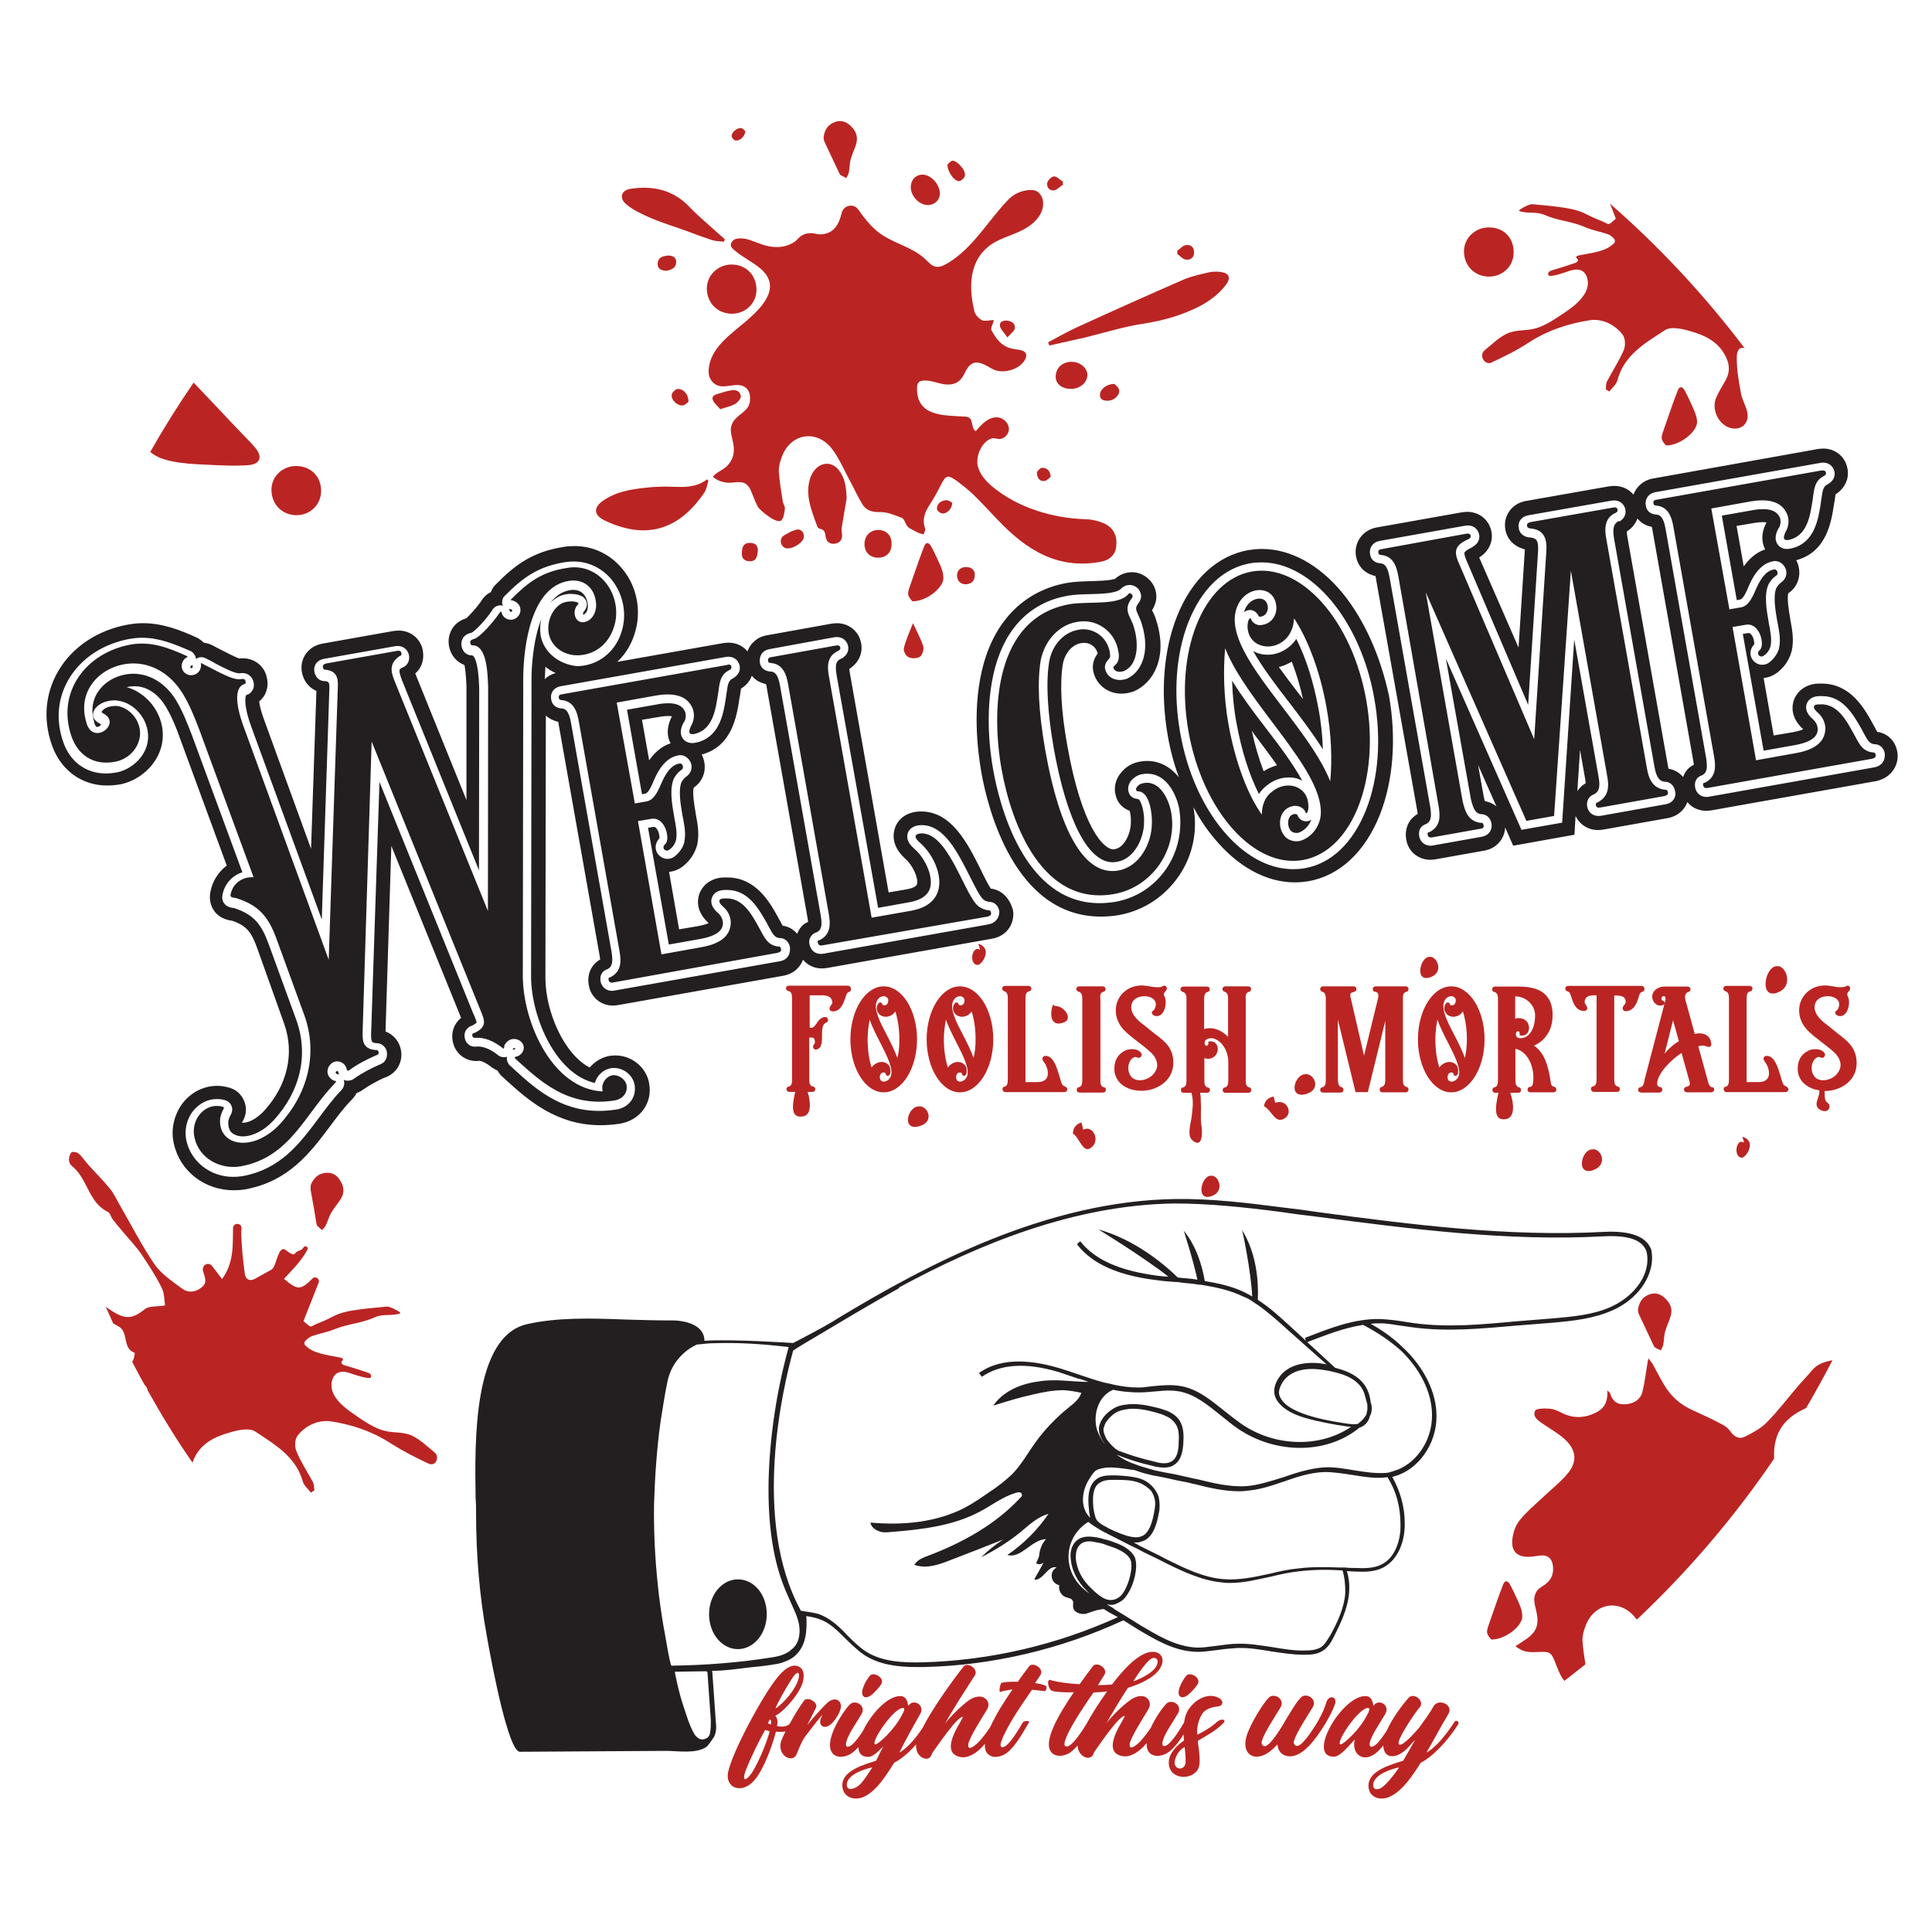 <?xml version="1.0" encoding="utf-8"?>
<!-- Generator: Adobe Illustrator 26.4.1, SVG Export Plug-In . SVG Version: 6.00 Build 0)  -->
<svg version="1.1" id="Layer_1" xmlns="http://www.w3.org/2000/svg" xmlns:xlink="http://www.w3.org/1999/xlink" x="0px" y="0px"
	 viewBox="0 0 864 864" style="enable-background:new 0 0 864 864;" xml:space="preserve">
<style type="text/css">
	.st0{fill:#231F20;}
	.st1{fill:#BA2523;}
</style>
<g>
	<path class="st0" d="M342.9,721.9c0,8.6-5.8,15.6-12.9,15.6s-12.9-6.9-12.9-15.6s5.8-15.6,12.9-15.6
		C337.3,706.3,342.9,713.2,342.9,721.9z M738.6,565.4c-1.3,8.4-7.9,16.3-17.3,20.5c-8.4,3.8-17.7,4.8-26.7,5.6l-16.3,1.3
		c-15.2,1.3-30.9,2.9-46.5,0.8c-1.3-0.2-2.9-0.4-4.2-0.6c-3.3-0.4-6.7-1.2-10.2-1.2c-1.3,0-3.1,0-4.4,0.2
		c5.8,3.3,10.4,6.7,14.4,10.6c9.4,8.8,15,20,15,30.5c0.2,12.5-8.1,24.2-18.8,27.1c-0.4,0.2-0.6,0.2-1,0.2c3.6,6.5,5.6,13.4,5.6,20.7
		c0.2,7.3-2.5,16.3-9.8,20c-3.8,1.9-8.1,1.9-12.5,1.7c-1.3,0-2.5-0.2-3.6-0.2c1,3.1,1.3,6.5,1,9.8c-0.6,7.1-3.8,13.6-6.7,19.4
		c-1.3,2.7-2.9,5.2-5.2,6.5c-2.3,1.5-5.2,1.7-7.5,1.7c-0.4,0-0.6,0-1,0c-4.8,0-9.8-0.8-14.4-1.5c-5-0.8-10-1.7-15.2-1.5
		c-2.7,0.2-5.6,0.4-8.1,0.8c-3.8,0.4-7.9,1.2-11.7,0.8c-9-0.6-17.3-5.6-24.4-9.8l-6.7-4.2c-27.8,12.9-58.6,20.2-89.1,20.9
		c-1.3,0-2.5,0-3.6,0c-8.1,0-16.5-1-23.2-5.4c-3.1-2.1-5.8-4.8-8.4-7.3c-3.8-3.8-7.3-7.3-11.9-8.8c-1.7-0.6-3.8-1-5.6-1.3
		c0.4,6.9-0.2,13.6-5.2,17.9c-1.7,1.5-3.8,2.3-6.1,3.1c-2.1,0.6-4.6,0.8-6.9,1.2c-2.9,0.4-6,0.6-9,1c-4.8,0.6-9.8,1.3-15,1.3
		c0.2,0.4,0.2,0.8,0.2,1.2l1.5,21.3c0.2,1.9,0.4,4-0.4,6.1c-0.2,0.6-0.4,1.2-0.8,1.5l0,0c-0.2,0.4-2.1,3.3-3.1,4
		c-4.8,3.1-12.5,1.7-18,1.7l-65.3,0.4c-5,0-12.1-36.5-14.8-51.8c-3.3-18-4.8-36.5-4.8-54.9c0-1.9,0-4.2-0.2-6.7
		c-0.4-25.3-1.2-72.2,22.9-77.8c13.4-3.1,29-2.7,44-2.1c6.9,0.2,13.4,0.4,19.8,0.4c7.3-0.2,15,2.1,15.6,8.3v0.8
		c13.2-0.8,39.7,1,39.7,1c5.6-2.9,12.5-6.5,17.7-9.6l1.9-1.2c40.3-24.4,93.9-52.8,151.5-53.6c15.9-0.2,31.7,1.7,48,3.8
		c5.4,0.6,10.6,1.3,15.9,2.1c41.7,5.6,85.1,11.1,127.5,8.8c12.1-0.6,19.2,2.1,21.3,8.1C738.8,560.8,739,562.9,738.6,565.4z
		 M317.9,769.5l-1.5-21.3c0-0.2,0-0.6-0.2-0.6c0,0-0.2-0.2-0.8-0.2l-13.6,0.2c0,0.4,0.2,1,0.2,1.3c0.6,3.1,1.3,6,2.1,9
		c0.8,3.1,1.9,6.1,2.9,9.2c1,3.1,2.1,6.1,3.8,8.8c1.2,1.5,2.7,2.5,4.6,1.7c1.2-0.4,1.9-1.3,2.1-2.5
		C317.9,773.2,317.9,771.2,317.9,769.5z M357.3,726.3c-0.8-4.2-3.1-8.1-4.8-12.3c-7.3-15.7-9-33.4-8.8-50.7
		c0.4-20.4,3.6-41.3,9-60.9c-11.3-1.3-21.9-2.1-33.6-1.7c-2.3,0-3.1,0.2-7.5,0.6c-2.1,1-4.2,2.3-6,4c-3.8,3.5-6.1,7.7-7.1,12.5
		c-1.3,6-2.1,12.1-3.1,18c-1.7,12.1-2.5,24.4-2.9,36.5c-0.2,12.3,0.4,24.4,1.7,36.7c0.6,6.1,1.5,12.1,2.5,18.2
		c0.4,1.5,2.9,17.7,3.6,17.7c14.8-0.2,29.6-1.3,44.2-3.6c3.1-0.4,6.3-1.2,8.6-2.9c0.2,0,0.2-0.2,0.4-0.4
		C357.3,735.5,358.1,730.7,357.3,726.3z M600.4,702.3c-6.3-0.4-12.9-0.4-19.4,0.4c-4,0.4-8.3,1.3-12.3,2.3
		c-6.1,1.3-12.3,2.9-18.6,2.9c-1.2,0-2.1,0-3.3-0.2c-9.4-0.8-18.4-5.2-26.1-9c-3.8-2.1-8.1-3.8-11.9-6c-4.6-2.1-9-4.6-13.8-6.9
		c-0.2-0.2-0.4-0.4-0.8-0.4c-2.1-1.2-5.2-2.9-7.5-4.8c-2.5,1.5-4.6,3.6-6.1,6c-3.8,6-3.6,13.8,0.2,19.6c1.7,2.7,4,4.8,6.5,6.5
		c-0.4-0.4-0.6-0.6-1.2-1.2c-4.4-4.2-6.9-9.4-7.3-14.6c-0.2-2.1,0-5.8,2.9-8.1c2.5-2.1,6.1-1.7,8.6-1.3c1.2,0.2,2.1,0.4,3.3,0.8
		c2.1,0.4,4.4,1.3,6.5,2.1c2.3,1,5.6,2.7,7.3,5.8c0.2,0.4,0.4,1,0.4,1.3c1,3.8-0.6,10.8-3.3,15c-0.8,1.3-1.5,2.3-2.5,3.1
		c-1.3,1-2.5,1.5-3.6,1.9c-0.6,0.2-1.2,0.2-1.7,0.2c-0.6,0-1.3-0.2-1.7-0.2c0.8,0.4,1.5,1,2.3,1.3l0,0c0.4,0.4,1,0.6,1.3,1l3.8,2.3
		l2.1,1.3l5.6,3.5c7.1,4.2,15,9,23.6,9.8c3.8,0.4,7.5-0.4,11.3-0.8c2.9-0.4,5.6-0.8,8.4-0.8c5.2-0.2,10.6,0.8,15.6,1.5
		c4.8,0.8,9.8,1.7,15,1.5c2.1,0,4.4-0.2,6.5-1.3c2.1-1.3,3.1-3.5,4.6-5.8c2.9-5.4,6-11.7,6.5-18.4
		C601.7,708.8,601.3,705.4,600.4,702.3z M498,715.4c1-0.2,1.7-0.6,2.7-1.3c3.5-2.7,6.5-13.2,4.8-16.7c-1.3-2.5-4-3.8-6.1-4.8
		c-1.9-0.8-3.8-1.3-5.8-2.1c-1.2-0.4-2.1-0.6-3.5-0.8c-1-0.2-1.9-0.4-3.1-0.4c-1.3,0-2.9,0.4-3.8,1.3c-2.1,1.7-2.1,4.8-2.1,6.3
		c0.4,4.8,2.7,9.4,6.7,13.2C491.9,714.2,494.8,716.1,498,715.4z M489,674.7c0.2,0.6,0.2,1.3,0.4,2.1c0.2,0.6,0.4,1.3,0.6,2.1
		c0.2,0.4,0.4,0.6,0.4,0.8c1,1.3,2.5,2.3,4.6,3.3c0.2,0.2,0.4,0.2,0.6,0.4c6.5,3.1,11.3,4.8,14.4,3.8c0.4-0.2,0.6-0.2,1-0.4
		c2.7-1.3,4.4-5.4,5.4-12.1c0.4-2.1,0.2-3.8-0.2-5c-0.4-1.2-0.8-2.1-1.5-3.1c-1.3-1.3-3.1-2.7-5.2-3.5c-3.1-1.2-6.7-1.3-10.2-1.3
		c-0.6,0-1.3,0-1.7,0h-0.2c-2.1,0-3.8,0.2-5.6,1.3C488.4,665.1,488.6,670.4,489,674.7z M620.5,660.6c-5.2,0.8-10.6-0.2-15.7-1
		c-4-0.6-8.4-1.3-12.5-1.3c-6.1,0.2-12.1,2.1-18,4.2c-5.6,1.9-11.1,3.8-17.1,4.2c-1,0.2-2.1,0.2-3.1,0.2c-6.5,0-13.2-1.5-19.4-3.1
		c-2.1-0.4-3.8-1-6-1.3c-2.1-0.4-4-0.8-6-1.3c-2.1-0.4-4.6-1-6.7-1.3c-1.7-0.4-3.5-0.8-5.2-1.3c-1.5-0.4-3.1-1.3-4.6-1.3
		c-3.8-0.6-7.5-1.2-11.3-1c-1.3,0.2-3.3,0.4-4.6,1.2c-1.3,0.8-2.3,2.5-3.1,3.8c-3.3,5-4.4,12.5,0,17.1c0.2,0.2,0.4,0.4,0.4,0.4
		c0-0.2-0.2-0.4-0.2-0.8c-0.2-1-0.4-1.9-0.4-2.9c-0.6-4.8-0.6-10.9,3.6-13.8c1.9-1.3,4.2-1.5,6.5-1.5c0.8,0,1.3,0,2.1,0
		c3.6,0.2,7.3,0.4,10.8,1.5c1.9,0.6,3.6,1.7,5,3.1c1.3,1.3,2.5,3.1,3.1,4.8c0.4,1.7,0.6,3.6,0.4,6c-1.2,7.5-3.1,11.7-6.5,13.6
		c-0.8,0.4-1.5,0.6-2.3,0.8c-0.4,0.2-1.2,0.2-1.7,0.2c-0.4,0-0.6,0-1,0c0.8,0.4,1.5,0.8,2.3,1.3c4,2.1,8.3,4,12.5,6.3
		c7.7,3.8,16.3,8.1,25.3,8.8c7.1,0.6,14.2-1,21.1-2.5c4-1,8.3-1.9,12.5-2.3c6.3-0.8,12.5-0.6,18.6-0.4c0.6,0,1.2,0,1.7,0
		c0.2,0,0.4,0,0.6,0c1.5,0.2,3.1,0.2,4.6,0.2c3.8,0.2,8.1,0.2,11.5-1.5c6.5-3.1,8.8-11.5,8.6-18
		C626.3,673.9,624.4,666.8,620.5,660.6z M494.8,643.5c1.2,1.7,2.5,3.1,3.8,4.2c0.2,0.2,0.4,0.4,0.6,0.4l1.2,0.8h0.2
		c4.4,1.7,9.4,3.3,15.9,4.8c0.2,0,0.4,0.2,0.6,0.2c2.5,0.6,5,0.8,6.9-0.4c2.5-1.5,3.1-5.2,3.1-8.3c0.2-2.9,0.2-6-1.3-8.3
		c-1-1.5-2.5-2.9-4.4-3.6c-1.5-0.8-3.3-1.3-4.8-1.7c-4.4-1.2-9-2.1-13.2-1.3c-2.5,0.4-4.8,1.3-6.5,3.1c-1.5,1.3-2.7,2.9-3.1,4.6
		C493,639.5,493.8,641.4,494.8,643.5z M609.6,592.5c-8.8,1.3-17.3,4.8-25,7.7l12.5,11.5c8.3,2.1,15,6,15.9,15.7l0,0
		c0.2,0.4,0.4,1,0.4,1.5c0.2,1.3,0,3.1-0.8,4.4l0,0c-0.2,1-0.6,1.9-1.2,2.7c-1,1.3-2.1,2.1-3.5,2.5l0,0c-7.3,6-16.7,9-26.5,9
		c-9.6,0-19.4-2.9-27.8-8.6c-2.5-1.7-5-3.8-7.5-5.8c-6-4.8-11.5-9.4-18.4-10.8c-1.3-0.2-2.5-0.4-3.6-0.4l0,0
		c-2.7-0.2-5.4,0.2-8.1,0.4c-2.1,0.2-4.4,0.4-6.7,0.4c-2.3,0-4.6-0.2-6.7-0.4c-1.5-0.2-3.1-0.4-4.8-0.8c-6.9,2.9-9.2,11.7-7.1,18.2
		c0.8,2.1,1.9,4.4,3.6,6.3c-2.1-2.7-3.6-6.1-2.5-9c1-3.1,3.5-5.6,6.5-7.3c1.3-0.8,3.1-1.3,4.8-1.5c4.8-0.8,9.8,0.2,14.2,1.3
		c1.7,0.4,3.3,1,4.8,1.5c2.3,1,4.4,2.5,5.6,4.6c1.7,2.9,1.7,6.5,1.5,9.6c-0.2,3.5-0.8,7.7-4,9.8c-1.3,1-3.1,1.3-4.6,1.3
		c-1.3,0-2.7-0.2-3.8-0.4c-0.4,0-0.4-0.2-0.6-0.2c-6.9-1.5-12.3-3.3-16.9-5.2c2.1,1.5,4.8,3.1,7.5,4c3.1,1.3,6.5,2.1,9.8,3.1
		c2.1,0.4,4.6,1,6.7,1.3c2.1,0.4,4,0.8,6.1,1.3c2.1,0.4,4,1,6,1.3c7.1,1.7,14.4,3.6,21.9,3.1c5.6-0.4,11.1-2.3,16.7-4
		c6-2.1,12.1-4,18.4-4.4c4.4-0.2,8.8,0.6,13.1,1.3c4.8,0.8,9.6,1.5,14.2,1.2c0.4,0,1.2-0.2,1.5-0.2c0.2,0,0.4-0.2,0.6-0.2
		c0.4-0.2,1-0.2,1.3-0.4c9.8-2.7,17.5-13.4,17.3-25.2c0-10-5.4-20.7-14.2-29C621.7,599.8,616.5,596.1,609.6,592.5z M610.2,623.4
		L610.2,623.4c-1.3-4.2-4.8-6.9-9.4-8.6l0,0c-1.3-0.4-3.1-1-4.6-1.3c-1.3-0.4-2.7-0.6-4-0.8c-4.6-0.8-15.4-1.7-19.4,6.9
		c-1,2.1-1.2,4,0,5.8c4,7.5,23.6,10.4,30,11.3c1.5,0.2,3.1,0.4,4.6,0c0.2-0.2,0.2-0.2,0.4-0.4c1.3-1,2.5-2.3,3.3-3.8l0,0
		c0.2-0.8,0.2-1.5,0.4-2.1c0-0.8,0-1.5,0-2.3C610.9,626.1,610.6,624.7,610.2,623.4z M736.3,559.6c-1.9-5.2-8.1-7.3-19.4-6.7
		c-42.8,2.3-86.2-3.3-128.1-8.8c-5.4-0.6-10.6-1.3-15.9-2.1c-16.1-2.1-32.3-3.8-47.6-3.8c-44.9,0.6-87.6,18.2-123.3,37.6l0.2,0.2
		c-13.2,7.3-26.3,15.2-39.4,23c-2.9,1.7-5.6,3.3-8.1,5c-4.4,15.9-18.8,75.8,3.5,116.4c0.2,0,0.4,0,0.4,0c0.4,0,1,0.2,1.3,0.2
		c2.1,0.4,4.4,0.6,6.5,1.3c5,1.9,9,5.6,12.5,9.4c2.5,2.5,5.2,5.2,8.1,7.1c7.3,4.8,16.7,5.2,25.7,5c29.8-0.8,59.7-7.7,87.2-20.2
		l-2.7-1.5c-0.2,0-0.2-0.2-0.4-0.2l0,0c-1.2-0.6-2.1-1.3-3.1-1.9l0,0c-0.6,0-1.2,0-1.5,0.2c-2.3,0.2-4.6,1.3-6.7,1.9
		c-2.3,0.4-5.4-0.6-5.6-3.1c-0.2-1,0.4-2.1-0.4-3.1c-0.6-0.8-1.7-0.8-2.7-1.2c-2.1-0.6-3.6-3.1-3.1-5.4c-1.7-0.4-3.1-1.7-3.3-3.5
		c-0.4-1.7,0.4-3.5,2.1-4.4c-3.8-1.3-6.1,6.1-10,5.4c1.3-2.5,2.9-5,4.2-7.7c-0.8,0.8-2.1,1.2-3.3,0.4c0.4-1.2,1-2.1,1.3-3.3
		c0.2-2.9,1.3-5.6,3.1-7.5c-6.5,0.2-11.1,8.8-17.3,7.1c7.3-5,13.4-11.1,18.4-18.4c-4.4,1.2-8.1,4.4-11.5,7.3
		c-5.6,4.8-12.1,8.8-18.6,12.1c3.1-3.1,6.3-5.6,9.8-7.9c-7.9,3.1-15.9,6.3-23.6,9.2c-5.2,2.1-10.9,4-16.1,2.1c1.2-2.1,3.6-3.1,6-4
		c15.4-5.8,30.3-14,41.5-26.1c0.4-0.4,0.8-0.8,0.6-1.3c-0.2-1.2-1.5-1.2-2.7-0.8c-5.8,1.7-10.8,5.6-15.9,8.3
		c-12.1,6.5-26.1,8.1-39.9,9.2c-1.9,0.2-3.8,0.4-5.6-0.4c-1.7-0.6-3.5-2.1-3.6-3.8c14.2,1.3,29.2,0,41.9-6.5c4-2.1,7.9-4.8,11.5-7.3
		c3.5-2.3,6.7-4.8,9.8-7.7c4.2-4.2,7.1-9.6,10.6-14.4c4-5.6,9-10.8,14.4-15.2c2.3-1.9,5-3.8,6.1-6.9c-2.5-0.6-5.2-1-7.9-1.2
		c-4.6,0-9,0.8-13.6,1.9c-6,1.3-11.9,3.1-17.9,5c4.4-6.5,12.5-9.8,20.2-10.8c7.7-1.3,14.8,0.2,22.5,0.2c-1.5-0.4-3.1-1.2-4.8-1.5
		c-2.9-1-5.8-1.9-8.6-2.9c-14.8-4.4-26.1-3.6-34.4,2.1l-1.3-1.7c8.6-6.1,20.7-6.7,36.1-2.1c3.1,1,6,1.9,8.8,2.9
		c4,1.3,8.3,2.9,12.5,3.8c0,0,0,0,0.2,0c1,0.2,1.7,0.4,2.5,0.6c3.6,0.8,7.3,1.3,11.1,1.3c1,0,2.1,0,3.1-0.2l0,0
		c1.3-0.2,2.3-0.2,3.6-0.4c4-0.4,8.3-0.8,12.5,0c7.5,1.3,13.6,6.5,19.4,11.1c2.3,1.9,4.8,3.8,7.3,5.6c15.2,10.6,35.5,10.9,49.3,1.5
		c-0.6,0-1.3-0.2-1.9-0.2c-5.8-0.8-12.7-2.1-18.6-3.8c-6-1.7-10.9-4.6-12.9-8.3c-1.3-2.3-1.3-5,0-7.7c4.6-9.8,16.7-9,21.7-8.1
		c0.4,0,0.4,0.2,0.8,0.2L576.2,595c-4.4-4-9-8.1-13.8-11.5c-0.8-0.4-1.5-1-2.3-1.5c-1.3-1-2.9-1.7-4.4-2.3
		c-5.2-2.5-10.8-3.8-16.5-4.8c-1.2-0.2-2.1-0.4-3.1-0.4c-2.3-0.4-4.6-0.6-6.9-0.8c-1.3-0.2-2.3-0.4-3.6-0.4h-0.2
		c-2.7-0.2-5.4-0.4-8.1-0.8c-17.3-2.1-29-7.3-35.7-16.1l1.5-1.3c6.5,8.3,17.7,13.2,34.4,15.4c1.7,0.2,3.3,0.4,5,0.4
		c-11.5-9-31.3-21.1-31.3-21.1c15.7,4.4,28.4,14.6,35.5,21.5c2.9,0.4,5.8,0.4,8.8,1c-2.3-10.4-6-21.3-6.1-21.9
		c5.6,6.9,8.1,15.2,9.4,22.5c6.1,1,12.1,2.3,17.7,5c1.2,0.6,2.3,1.2,3.5,1.9c-0.6-11.5-4.2-28.8-4.6-29.8c6.5,10.4,7.5,23,7.1,31.3
		c5.6,3.6,10.4,8.1,15,12.3l6.5,6l-0.4-1.3c10.4-4,21.9-8.8,34-8.4c3.6,0.2,7.1,0.6,10.6,1.2c1.3,0.2,2.9,0.4,4,0.6
		c15.2,2.1,30.9,0.6,45.9-0.8l16.3-1.3c8.8-0.8,17.9-1.5,26.1-5.2c6.9-3.1,14.8-9.8,16.1-19C736.9,562.9,736.7,561.2,736.3,559.6z"
		/>
	<path class="st1" d="M132.4,208.4c6.5,0,11.2,4.6,11.2,11.1c0,6.1-4.8,10.9-11,10.9c-6.3,0-11.1-4.7-11.2-11.1
		C121.2,213.3,126.2,208.4,132.4,208.4z M114.2,200.3c-1.8-2.2-3.8-4.1-5.8-6.2c-7.3-7.6-14.5-15.4-21.8-23
		c-6.9,10-13.4,20.4-19.4,31c2.5,2.3,6.3,3.5,9.7,4.2c4.9,1,10,1.3,15.1,1.5c6.5,0.3,12.9,0.7,19.3,0.2
		C116.4,207.5,117.5,204.3,114.2,200.3z"/>
	<path class="st1" d="M810.2,613c-1.9,2.3-3.9,4.3-5.9,6.6c-4.8,5.6-9.2,11.5-14.4,16.7c-2.6,2.6-6.2,4.5-9.6,6.2
		c-2.4,1.2-4.6,0.2-6.3-2.2c-0.9-1.3-2.3-2.5-3.7-3.2c-4.3-2.3-8.6-4.3-13-6.3c-5.8-2.5-10.3-6.5-13.4-12c-1.8-3-3.3-6.1-5-9.1
		c-0.4-0.6-0.9-1.2-1.7-2.2c-0.3,1.2-0.4,1.8-0.5,2.4c-0.7,4.2-1.2,8.5-2.2,12.6c-0.9,3.5-4.2,5.6-8.6,5.5c-3.1,0-5-1.9-5.8-4.8
		c-0.1-0.4-0.7-0.8-1.3-1.4c0.3,6-1.8,8.8-7.1,10.8c-4.2,1.6-8.4,1.5-12.5-0.4c-1.9-0.9-3.8-2-5.9-2.2c-2.4-0.2-6.4-0.2-6.8,0.9
		c-1.3,2.9,1.7,4.6,4,6.2c3,2,6.3,3.9,9,6.3c5.6,5,6.1,10.4,1.2,16c-3.1,3.6-7,6.7-10.5,10c-3.6,3.4-7.6,6.7-10.7,10.6
		c-1.9,2.4-3,5.8-3.2,8.9c-0.4,5.2,2.6,7.6,7.9,7.3c1.8-0.1,3.5-0.5,5.3-0.6c2.8-0.1,4.4,1.4,4.9,4.2c0.6,3.5-0.4,6.5-3.2,8.6
		c-1.3,1-2.8,1.7-3.7,2.8c-0.8,1-1.3,2.6-1.4,3.9c0,1.8,0.5,3.5,0.9,5.3c1.5,6.3,0.1,9.7-5.2,13.1c-1.4,0.9-2.6,1.8-4.1,2.7
		c3.4,2.5,5.2,2.8,9.9,2.6c5.7-0.3,6.1,0,8.1,5.2c1.1,2.7,2.1,5.6,3.9,7.7l9.4-7.4c-0.5-3.5-1.1-7-1.3-10.5
		c-0.1-2.2,0.5-4.4,1.3-6.5c3.7-10.4,15.2-12.6,22.2-4c0.3,0.3,0.5,0.7,0.8,1c23-21.7,43.6-45.8,61.4-72
		c-0.5-9.9,3.1-17.7,14.3-22.6l0,0c4.1-7,8-14.1,11.8-21.4C815.9,609,812.7,609.9,810.2,613z M680.4,720c-0.5-1.8-1.3-3.5-2.1-5.2
		c-1-2.2-2-4.4-3.2-6.5c-1-1.6-2.2-1.5-2.9,0.3c-0.4,1-0.7,2-1.1,2.9c-1.9,5.1-3.6,10.2-5.4,15.3c-0.4,1.2-0.9,2.5-0.6,3.6
		c0.3,1.2,1.4,2.3,1.8,2.8c5.7,0.1,12.7-5,13.8-9.4C680.9,722.8,680.7,721.3,680.4,720z M744.2,580.2c-2.2-1.9-4.7-2.3-7.4-1
		s-3.9,3.6-4.3,6.7c0.1,0.6,0.2,1.4,0.5,2c2.2,4.6,4.3,9.2,6.5,13.8c0.2,0.4,0.4,0.8,0.8,1c0.8,0.5,1.6,0.8,2.4,1.2
		c0.4-0.8,0.9-1.6,1.1-2.4c0.4-2.1,0.3-4.2,0.9-6.2c0.7-2.5,1.9-4.6,2.5-7.1C748.1,585,746.7,582.4,744.2,580.2z"/>
	<path class="st1" d="M494,234.2c-2.5-1.2-5.6-1.9-8.4-2c-14.6-0.4-30.4-5.1-41.7-14.5c-3-2.5-5.9-5.7-6.7-9.6
		c-0.8-4.3,1.8-10.5,6.2-12c0.2-0.1,0.4-0.1,0.6-0.1c0.8-0.1,1.6,0.2,2.5,0.3c2.5,0.3,4.8-2.2,4.7-4.6s-2.3-4.7-4.7-5
		c-4-0.6-7.4,2.8-10.1,6.1c-2.1-1.1-1.1-4.7-3-6c-0.6-0.4-1.3-0.5-2-0.5c-9.3-0.6-21.6,0.1-21.3-12.9c0-0.9,0.2-1.9,0.8-2.5
		c0.5-0.5,1.3-0.6,2-0.7c2.7-0.2,5.4,0.8,8,1.4s5.7,0.6,7.8-1.1c1.6-1.2,2.4-3,3.3-4.8c3.2-5.8,7-3.4,11.6-0.8
		c4.5,2.6,12.1,0.6,14.7-3.9c1.4-2.4,0.5-4-2.2-4.5c-1.4-0.2-2.7-0.4-4-0.7c-4.4-1.1-6.8-4.6-8.7-8.1c-0.5-0.9,0.6-2.7,1-4.2
		c0-0.2-0.2-0.4-0.2-0.4c-1.8,0.1-3.6,0.7-5,0.1c-1.5-0.7-3-2.4-3.4-3.8c-2.7-11-2.6-23.3,7.8-30.3c4.3-2.8,9.6-4,14.2-6.5
		c4.6-2.4,8.9-6.7,8.7-11.9c-0.1-2.1-1.1-4.2-2.9-5.2c-1-0.5-2.1-0.6-3.1-0.5c-3.6,0.1-7.1,1.7-9.6,4.3c-9,9.3-15.8,21.7-27.1,28.4
		c-1.7,1-3.6,2-5.6,1.5c-1.8-0.5-3-2-4.3-3.2c-6.3-6-15.3-7.2-21.9-12.8c-3.1-2.7-5.8-6-8.1-9.4c0,0,0-0.1-0.1-0.1
		c-2-2.9-6.5-2-7.4,1.5c-1.2,5.2-3.6,9.6-9.8,9.6c-0.6,0-1.1-0.1-1.6-0.2c-2.9-0.8-6.1-0.2-8.1,2.1c-1,1.1-2.2,2-3.5,2.5
		c-3.9,1.9-8.6,1.5-12.7,0.1c-3.2-1.1-6.4-2.8-9.8-2.7c-1,0-2.1,0.2-2.9,0.8c-0.8,0.6-1.4,1.7-1.1,2.6c0.2,0.7,0.7,1.2,1.3,1.7
		c3.7,3.3,8.3,5.3,12.1,8.6c9.4,8.3,0.3,17.3-6.6,23.3c-6.9,5.9-16.5,12.2-16.8,22.2c-0.1,2,0.6,3.9,2,5.3c4.3,4.1,10.4-1,14.5,2.2
		c1.1,0.8,1.7,2.1,1.9,3.3c1,6.9-3.8,7.4-7.1,11.5c-0.8,1.1-1.3,2.6-1.4,3.9c0,1.8,0.5,3.5,0.9,5.3c0.9,3.9,0.7,7.4-2.1,10.6
		c-1.9,2.2-5.2,3.2-6.8,5.3c2,1.9,5,2.7,7.6,2.7c2.5-0.1,5.4-0.9,7.4,0.7c1.1,0.8,1.7,2.1,2.2,3.3c1,2.4,1.8,4.7,3,6.9
		c0.7,1.2,8.9,8.4,10.7,5.6c0.9-1.4,1.1-3.2,1.3-5c0.1-1-0.7-2-0.9-2.9c-0.7-4.5-1.5-9-1.8-13.6c-0.1-2.2,0.5-4.4,1.3-6.5
		c3.7-10.4,15.2-12.6,22.2-4c3.3,4.2,5.5,9.4,8,14.1c2,3.6,3.7,7.5,5.9,11.1c1.7,2.7,4.3,3.5,7.8,3.4c3.2-0.1,6.7,1.4,9.8,2.6
		c1.1,0.4,1.5,2.5,2.4,3.6c0.4,0.6,1,1,1.6,1.3c1.1,0.6,2.1,1.2,3.2,1.7c0.8,0.4,1.7,0.5,2.5,0.8c0.3-0.9,1-2,0.7-2.7
		c-1.4-4-0.1-7.4,2.2-10.8c1.5-2.3,3.6-6.1,4.8-8.5c2.3-4.6,3.1-4.9,7.5-1.7c2.4,1.8,4.6,3.6,6.8,5.6c3.8,3.7,7.4,7.6,11.2,11.6
		c12.5,13.2,26.7,22.4,46.2,18.7c3.8-0.7,6.5-3.1,6.8-7.1C499.7,239.7,498,236.1,494,234.2z M546.4,121.7c-1.7-0.3-3.6-0.3-5.3,0
		c-3.9,0.9-7.8,1.7-11.5,3.2c-16.3,7.1-32.3,14.3-48.5,21.7c-4.2,2-8.3,4.3-12.4,6.5c0.2,0.5,0.4,0.9,0.6,1.4
		c5.4-1.2,10.8-2.4,16.1-3.6c8.5-2.1,17.1-4.8,25.7-6.1c7.5-1.2,14.8-3,21.7-6.1c6.1-2.6,11.7-6.2,15.7-11.7
		C550.4,124.3,549.7,122.3,546.4,121.7z M316.2,214.4c-6.6,5-14.1,2.8-21.4,3.3c-1,0.1-1.9,0-2.8,0.1c-7.5,0.7-15.1,1.4-21.7,5.7
		c-5,3.2-5.1,6.8,0.2,9.3c18.1,8.6,32.9,4.5,44.4-12.4c1.1-1.5,1.3-3.5,1.9-5.4C316.7,214.8,316.5,214.6,316.2,214.4z M322.1,105.2
		c-4.7-4.3-9.6-8.3-14-12.9c-7.3-7.5-16.1-9.3-25.9-7.9c-4.5,0.6-5.5,4.2-2,7.1c3.1,2.5,6.9,4.3,10.6,5.9c5.6,2.4,11.4,4.1,17.1,6.2
		c3.4,1.3,6.9,2.6,10.3,3.7c1.8,0.6,3.7,0.6,5.6,0.8c0.1-0.4,0.2-0.7,0.3-1.1C323.4,106.3,322.8,105.7,322.1,105.2z M376.5,235.5
		c0.7-4.6,1.6-9.3,2.1-12.4c-0.1-5.7-0.9-9.7-3.6-13c-2.9-3.6-7.5-3.6-10.6,0c-0.9,1.1-1.6,2.3-2,3.5c-2.6,7.7,0.6,14.8,3.1,21.9
		c0.2,0.4,0.7,0.9,1.2,1c2,0.3,2.3,1.7,2.5,3.3c0.3,2.4,1.9,3.8,4.4,3.3c2.5-0.5,3.3-2.3,2.9-4.7
		C376.3,237.5,376.3,236.5,376.5,235.5z M327.2,118.3c-6.2,0-11.2,4.9-11.1,10.9c0.1,6.4,4.9,11.1,11.2,11.1c6.2,0,11.1-4.8,11-10.9
		C338.2,122.9,333.5,118.3,327.2,118.3z M421.5,255.6c-0.5-1.8-1.3-3.5-2.1-5.2c-1-2.2-2-4.4-3.2-6.4c-1-1.6-2.2-1.5-2.9,0.3
		c-0.4,1-0.7,2-1.1,2.9c-1.9,5.1-3.6,10.2-5.4,15.3c-0.4,1.2-0.9,2.5-0.6,3.6c0.3,1.2,1.4,2.3,1.8,2.8c5.7,0.1,12.7-5,13.8-9.4
		C422,258.3,421.8,256.8,421.5,255.6z M380,55.9c-2.2-1.9-4.7-2.3-7.4-1c-2.7,1.3-4,3.6-4.3,6.7c0.1,0.6,0.2,1.4,0.5,2
		c2.2,4.6,4.3,9.2,6.5,13.8c0.2,0.4,0.4,0.8,0.8,1c0.8,0.5,1.6,0.8,2.4,1.2c0.4-0.8,0.9-1.6,1.1-2.4c0.4-2.1,0.3-4.2,0.9-6.2
		c0.7-2.5,1.9-4.6,2.5-7.1C383.8,60.8,382.5,58.1,380,55.9z M412.7,78.1c-3.1-0.1-5.4,2.3-5.4,5.6c0,4,3.8,8,7.6,8
		c3.1,0,5.5-2.3,5.4-5.3C420.3,82.5,416.4,78.2,412.7,78.1z M479.2,161.8c-4.1,0-7.1,2.7-7.1,6.8c0.1,3.2,2.8,5.3,6.9,5.3
		c4,0,7.3-2.8,7.3-6.3C486.2,164.5,483,161.8,479.2,161.8z M392.7,237c-3.5,0-6.1,2.6-6.1,6.3s2.5,6.1,6.1,6.1c3.7,0,6.1-2.4,6-6.2
		C398.8,239.4,396.3,237,392.7,237z M412.9,289.1c-1-3.2-2.7-6.3-4.6-10.4c-1.7,4.2-3.2,7.5-4.1,11.2c-0.3,1.2,0.9,3.5,2.1,4
		c1.5,0.7,3.8,0.6,5.1-0.2C412.4,293,413.3,290.5,412.9,289.1z M327.3,174.5c-2,0.3-3.8,0.9-5.8,1.5c-1.5,0.4-3.5,1-2.7,2.9
		c0.6,1.6,2.3,2.8,3.3,4.1c2.7-0.9,4.9-1.3,6.7-2.4c1.2-0.7,2.5-2.3,2.5-3.3C331.2,175.3,329.4,174.1,327.3,174.5z M356,236.9
		c-2,0.6-3.9,1.6-5.6,2.7c-1.9,1.4-1.5,4.2,0.4,5.3c2.5,1.5,8.7-2.1,8.7-4.9C359.6,237.9,358,236.3,356,236.9z M425.8,71.9
		c-0.9,0.2-1.7,1.4-2.1,1.7c0,3.4,3.2,7.6,5.3,7.4c1-0.2,2.5-1.6,2.5-2.5C432,76,427.7,71.5,425.8,71.9z M432.2,253.6
		c-2.4-0.2-4.2,1.5-4.2,3.6c0,2.5,1.3,3.8,3.5,4.1c2.7,0,4.3-1.3,4.4-3.7C436.2,255.2,434.8,253.7,432.2,253.6z M335.2,242.8
		c-2.9,0-3.4,2.3-3.4,4.2c-0.3,3,1.4,4,3.6,4c3,0,3.3-2.5,3.5-4.6C339.1,243.8,337.5,242.7,335.2,242.8z M500.5,174.5
		c-0.2-1.3-1.7-2.3-2.1-2.8c-3.7,0-6.5,2.5-6.5,4.9c0,2.3,1.8,2.6,3.5,2.6C498,179.3,500.8,176.8,500.5,174.5z M298.7,114.3
		c-2.4,0.2-4.5,0.9-4.6,3.6c-0.1,2.4,1.7,3.1,3.9,3.2c2.2-0.4,4.3-1.2,4.4-3.8C302.5,115.1,300.8,114.2,298.7,114.3z M302.8,174
		c-0.9,0.2-2.3,1.6-2.4,2.5c-0.3,2.5,2.6,5.1,5.1,4.8c1-0.2,1.9-1.3,2.4-1.6C307.9,176.1,305.3,173.6,302.8,174z M530.3,109.6
		c-1.4,0.2-2.5,1.7-3.8,2.5c0,0.5,0,1,0,1.5c1.3,0.9,2.5,2.4,3.9,2.5c2,0.3,3.7-1,3.6-3.3C534,110.4,532.3,109.3,530.3,109.6z
		 M475.3,81.2c-1.4-0.8-2.7-2.4-4-2.3c-1.2,0.1-2.8,1.9-3,3c-0.3,1.9,1.2,3.6,3.2,3.2c1.4-0.3,2.5-1.7,3.9-2.5
		C475.3,82.3,475.3,81.7,475.3,81.2z M450.5,143.4c-1.9-0.2-3.7,0.5-3.3,2.5c0.3,1.5,1.8,2.7,3.3,5c1.7-1.9,3.1-2.8,3.3-4
		C454.2,144.8,452.6,143.7,450.5,143.4z M423.1,223.7c-2.3,0.2-4.1,1.4-4.1,3.9c0,0.7,1.4,1.9,2.3,2c2.1,0.3,4.6-2.1,4.5-4.8
		C425.1,224.4,424.1,223.6,423.1,223.7z M466,209.2c-0.8,0-2.3,1.6-2.3,2.3c0.1,1.9,1,3.9,3.4,3.6c1.2-0.2,2.2-1.4,2.8-1.9
		C469.6,210,467.8,209.2,466,209.2z M331.5,57.3c-1.9-0.3-4.5,2-4.3,3.7c0.1,0.7,1,1.6,1.6,1.8c1.9,0.4,4.4-1.7,4.5-4.1
		C332.9,58.3,332.3,57.4,331.5,57.3z"/>
	<path class="st1" d="M151.8,527.4c-1.6-2.4-4-3.3-6.9-2.8c-2.9,0.5-4.8,2.5-5.9,5.3c0,0.6-0.2,1.4-0.1,2.1c0.9,5,1.8,10,2.6,15.1
		c0.1,0.4,0.2,0.9,0.5,1.2c0.6,0.6,1.4,1.2,2,1.8c0.6-0.7,1.3-1.3,1.7-2.1c0.9-1.9,1.4-3.9,2.5-5.8c1.3-2.2,3-4,4.3-6.2
		C154.3,533.1,153.7,530.2,151.8,527.4z M194.9,650.1c-0.2-0.2-0.3-0.4-0.6-0.6c-3.1-2.5-6.2-5.6-9.9-7.4c-3.5-1.7-7.5-1.3-11.4-2
		c-4.5-0.9-8.4-3.4-12.3-6c-3.6-2.5-7.4-4.9-10.1-8.4c-1.9-2.5-2.9-5.4-2.1-8.4c1.3-4.3,4.8-4.5,8.7-3c1.2,0.4,8.1,2.8,8.7,1.6
		c0.2-0.5,0-1.1-0.4-1.5c-0.4-0.4-1-0.6-1.5-0.7c-3.2-1.1-6.6-2.2-9.8-3.1c-0.4-0.1-0.8-0.3-1.2-0.6c-0.3-0.3-0.4-0.8-0.2-1.2
		c0.2-0.2,0.5-0.4,0.6-0.7c0.1-0.5-0.5-0.8-0.9-0.9c-4.7-1.1-10.9-1.5-14.8-4.5c-1-0.8-1.9-1.5-1.5-2.5c0.4-0.9,2.2-2.2,2.9-2.5
		c3.2-1.3,6.7-1.8,9.8-3c7.4-3,11.6-2.5,19-5.7c3.5-1.6,7.5-0.3,11.2-1.7c-0.4-1-4.9-3.1-6-3c-25.1,2.2-20.3,3.4-30.7,7.4
		c-4.2,1.6-2.5,2.7-6.7-0.9c2.3-5.6,4.4-11.2,6.8-17.2c0.7-1.7-1.5-3.1-2.7-1.9l0,0c-5.3,5.3-6.7,5.4-12.8,0.2
		c3.8-4.1,7.9-8.1,10.5-13.1c0.6-1.2-1.1-2.1-1.8-0.9c-1.1,1.8-2.6,1-3.8,2.7c-0.8,1.3-3.8-1.4-4.3-1.7c-3.3-2.1-3.9,7.6-6.2,8.9
		c-2.5,1.3-4.9,2.7-7.4,4.1c-2.4,1.3-4.2,0.1-4.5-2.1c-0.8-5.8-1.4-11.7-1.6-17.4c-0.1-1.1,0.1-2.2,0.1-3.2c0-2.5-3.8-2.5-3.8,0.1
		c-0.1,7.7,0.4,15.4-4.9,22.7l-4.4-5.8c-1.6-2.1-4.8-0.5-4.1,2.1v0.1c0.7,2.7,2.3,5.3-0.9,7.5c-2.8,2.2-6.1,2.3-8.7,0.2
		c-4.3-3.2-9.1-6.4-12.1-10.7c-5.8-8.5-10.5-17.8-15.7-26.8c-1.4-2.4-2.5-4.9-4.3-7.1c-2.9-3.6-6.4-7-9.5-10.5
		c-1.6-1.7-2.8-3.7-4.5-5.2c-0.7-0.6-2.8-0.9-3.2-0.4c-0.8,0.9-1.2,2.5-1,3.8c0.1,1,1,2.2,1.9,2.8c6.5,5.7,6.9,15.9,15.5,20
		c1,0.5,1.3,2.3,2.1,3.3c1.3,1.7,2.6,3.3,4,4.9c2.9,3.5,6.1,6.8,8.7,10.5c3.3,4.9,6.6,9.9,9.2,15.2c1.3,2.5,1.2,5.9,1.5,7.9
		c-3.9,0.6-7.2,0.2-8.9,1.6c-5.5,4.3-8.5,4.8-14.5,1.1c-1.1-0.7-2.1-1.4-3.1-2.1c1.1,2.5,2.2,4.9,3.3,7.4c0.8,0.5,1.5,0.9,2.3,1.3
		c4.8,2.5,1.6,9.8,7.3,11.9c0.2,0.1-0.2,2.5-0.8,3.5c-0.1,0.2-0.2,0.4-0.3,0.5c1.8,3.4,3.6,6.9,5.5,10.2c0.7,0.7,1.3,1.6,1.5,2.7
		c6.2,11.1,12.8,21.9,20,32.2c0.2-0.5,0.4-1.1,0.6-1.6c3.1-7.1,9.4-10,16.1-11.9c3.6-1.1,8.8-2.2,11.4-0.4
		c8.6,5.8,18.1,11.1,21.2,22.3c0.5,1.9,2.4,3.3,3.6,5l1.6-1c-0.2-1.2-0.1-2.5-0.6-3.6c-2.5-4.6-5.4-9-7.4-13.8
		c-0.9-2-0.8-5.5,0.5-7.1c3.5-4.5,9.2-7.1,14.6-6.4c9.7,1.4,19,4.6,27.4,10.1c5.4,3.4,11.1,6.3,16.9,9c0.3,0.1,0.5,0.1,0.8,0.1
		C194.9,655,196.3,652.2,194.9,650.1z"/>
	<path class="st1" d="M665.8,101.7c-6.2,0-11.2,4.9-11.1,10.9c0.1,6.4,4.9,11.1,11.2,11.1c6.2,0,11.1-4.8,11-10.9
		C677,106.3,672.3,101.6,665.8,101.7z M758.5,186c-0.5-1.8-1.3-3.5-2.1-5.2c-1-2.2-2-4.4-3.2-6.5c-1-1.6-2.2-1.5-2.9,0.3
		c-0.4,1-0.7,2-1.1,2.9c-1.9,5.1-3.6,10.2-5.4,15.3c-0.4,1.2-0.9,2.5-0.6,3.6c0.3,1.2,1.4,2.3,1.8,2.8c5.7,0.1,12.7-5.1,13.8-9.4
		C759.1,188.8,758.9,187.3,758.5,186z M781.4,184.4c-0.6-3-2.5-5.9-2.9-8.9c-1-5.3-1.9-10.6-1.8-15.9c0-3.2,1.5-4.6,3.5-3.9
		c-17.8-23.5-37.9-45.2-60.2-64.6c0.9,2.3,1.8,4.4,2.6,6.7c-4.1,3.6-2.5,2.5-6.7,0.9c-10.4-3.9-5.7-5.2-30.7-7.4
		c-1.1-0.1-5.6,2.1-6,3c3.6,1.4,7.5,0.2,11.2,1.7c7.4,3.1,11.6,2.6,19,5.8c3.1,1.3,6.7,1.9,9.8,3c0.9,0.3,2.6,1.6,2.9,2.5
		c0.4,1.1-0.5,1.8-1.5,2.5c-3.9,3.1-10.1,3.4-14.8,4.5c-0.5,0.1-1.1,0.4-0.9,0.9c0.1,0.3,0.4,0.4,0.6,0.7c0.3,0.4,0.1,0.9-0.2,1.2
		c-0.3,0.3-0.7,0.5-1.2,0.6c-3.2,1.1-6.6,2.2-9.8,3.1c-0.5,0.2-1.1,0.4-1.5,0.7c-0.4,0.4-0.6,1-0.4,1.5c0.6,1.3,7.5-1.2,8.7-1.6
		c3.9-1.5,7.5-1.3,8.7,3c0.9,3-0.2,6-2.1,8.4c-2.6,3.5-6.5,6-10.1,8.4c-3.8,2.5-7.8,5.1-12.3,6c-3.7,0.7-7.7,0.3-11.4,2
		c-3.7,1.8-6.7,4.8-9.9,7.4c-0.2,0.2-0.4,0.4-0.6,0.6c-1.4,2.1-0.1,4.9,2.4,5.2c0.3,0,0.6,0,0.8-0.1c5.8-2.7,11.6-5.5,16.9-9
		c8.4-5.5,17.8-8.6,27.5-10.1c5.4-0.8,11,1.8,14.6,6.4c1.3,1.6,1.4,5.1,0.5,7.1c-2.1,4.8-5,9.2-7.4,13.8c-0.6,1.1-0.4,2.5-0.6,3.6
		l1.6,1c1.3-1.7,3.1-3.1,3.6-5c3-11.4,12.5-16.7,21.2-22.4c2.5-1.8,7.7-0.7,11.4,0.4c6.7,1.9,12.9,4.8,16.1,11.9
		c1.7,3.6,1.5,7-0.5,10.4c-1.4,2.5-2.9,4.8-4,7.4c-2.3,5.2,1,12.1,6.3,13.6C778.7,192.7,782.4,189.3,781.4,184.4z"/>
	<path class="st0" d="M848.5,336.3c-0.8-4.9-4.4-8.4-9-9c-0.3-0.6-0.7-1.3-0.9-1.7c-0.2-0.4-0.4-0.8-0.7-1.2l-0.4-0.8
		c-3.7-6.7-9.9-17.9-22.8-17.9c-0.4,0-0.7,0-1.1,0l0,0c-5.3,0-9.6,2.8-11.3,7.2c-0.8,2.2-2,7.7,4.1,13.2c-0.7,0.4-2.2,0.9-4.9,1.4
		l-8.3,1.4l-4.5-25.7c2.2-0.2,4.2-1,6.1-2.4c3-2.3,5.3-5.5,6.3-9.2l0.1-0.3l0.1-0.3c1-4.7,0.2-9.3-0.5-13c-0.1-0.4-0.2-0.9-0.2-1.3
		c-0.6-3.4-1.5-9-0.9-11.3c0.1-0.1,0.1-0.1,0.2-0.2c3.8-2.6,5.6-7.3,4.4-12c-0.2-0.9-0.6-1.9-1-2.7h0.1
		c13.5-3.7,15.6-17.1,16.8-25.2l0.2-1c0.1-0.4,0.1-0.9,0.2-1.3c0-0.4,0.2-1.2,0.3-2h0.1l0.7-0.5c3.6-2.7,5.3-6.7,4.5-10.9
		c-0.9-5.3-5.4-9-10.8-9c-0.8,0-1.5,0.1-2.4,0.2L739.2,214c-4.2,0.7-7.4,3.6-8.7,7.2c-2.1-2.5-5.1-3.9-8.6-3.9
		c-0.8,0-1.5,0.1-2.4,0.2l-36.9,6.5c-2.3,0.4-4.3,1.3-5.9,2.7c-2.9,2.5-4.2,6.3-3.5,10.1c0.7,4.2,3.7,7.4,8.1,8.7l0.6,0.2
		c0,0.1,0,0.3,0,0.4l-2.8,43.5l-17.6-40.3c4.1-2.5,6.3-6.8,5.5-11.4c-0.9-5.3-5.4-9-10.8-9c-0.8,0-1.5,0.1-2.4,0.2l-38.2,6.8
		c-6.2,1.1-10.2,6.7-9.2,12.8c0.8,4.6,4,7.9,8.7,8.9c0.1,0.4,0.3,1.1,0.4,2.1L633.7,362c0.1,0.8,0.2,1.5,0.3,2
		c-3.9,2.2-6,6.5-5.1,11.5c0.9,5.4,5.4,9,10.8,9c0.7,0,1.4-0.1,2.2-0.2l21.9-3.9c5.4-0.9,9.2-5.4,9.3-10.4l3.6,8.2l27.4-4.9l0.5-8.4
		c1.8,3.8,5.6,6.3,10,6.3c0.8,0,1.5-0.1,2.4-0.2l28.6-5.1c2.3-0.4,4.3-1.3,5.9-2.7c1.4-1.2,2.5-2.8,3.1-4.5c2,2.5,5.1,3.9,8.5,3.9
		c0.7,0,1.4-0.1,2.2-0.2l73.8-13.1C846.4,347.7,849.4,341.4,848.5,336.3z M705.4,353.8l1.2-18.4l2.3,13c0.1,0.8,0.2,1.4,0.2,1.9
		C707.5,351.2,706.3,352.4,705.4,353.8z M747.7,358.4c-0.8,0.7-1.8,1.1-3,1.3l-28.6,5.1c-0.5,0.1-0.9,0.1-1.3,0.1
		c-2.6,0-4.5-1.7-5-4.1c-0.5-2.9,1-4.9,3.1-5.6c2-1.1,2.9-2.8,2-7.8L704,286l-5.4,81.9l-18.2,3.2l-33.8-76.6l11.2,62.9
		c1.2,5.2,2.5,6.4,4.5,6.7h0.1c2,0,4.1,1.3,4.6,4.2c0.5,2.9-1.3,5.4-4.3,5.9l-21.9,3.9c-0.4,0.1-0.7,0.1-1.1,0.1
		c-2.5,0-4.5-1.7-5-4.1c-0.6-3.3,1.1-5,3.1-5.6c1.9-1,2.6-2.7,1.8-7.7l-18.1-102.2c-1-6-2.7-6.6-4.4-6.7h-0.1H617
		c-3.1-0.4-4.1-2.5-4.3-4.1c-0.5-2.9,1.3-5.4,4.3-5.9l38.2-6.8c0.5-0.1,0.9-0.1,1.3-0.1c2.6,0,4.5,1.7,5,4.1c0.2,1.3,0.2,3.7-3,5.5
		l-0.1,0.1l-0.1,0.1c-2.9,1.3-3.3,2.2-3.4,2.3c-0.1,0.4,0,1.7,1.5,4.9l27,63.2l4.4-68.2c0.2-2.8,0-4.6-0.8-5.6
		c-0.5-0.6-1.7-1-3.2-1.1h-0.4l-0.4-0.1c-2.2-0.6-3.5-2-3.8-4c-0.3-1.8,0.2-3.4,1.5-4.5c0.8-0.7,1.8-1.1,3-1.3l36.9-6.5
		c0.5-0.1,0.9-0.1,1.3-0.1c2.6,0,4.5,1.7,5,4.1c0.3,2.1-0.4,3.7-2.3,5.1l-0.3,0.2L724,233c-1.5,0.7-3.2,2-2.2,7.8l18.1,102.2
		c0.9,5,2.4,6.3,4.5,6.6h0.1c2,0,4.1,1.3,4.6,4.2C749.6,355.6,748.9,357.2,747.7,358.4z M669.2,360.6c-1.4-1.1-3.1-2-5.1-2.3
		c-0.2-0.4-0.4-1.1-0.6-2.2l-2.5-14L669.2,360.6z M752.7,347.5c-1.7-2-3.9-3.3-6.5-3.7c-0.1-0.4-0.3-1-0.4-1.9l-18.1-102.2
		c-0.1-0.8-0.2-1.4-0.2-2l0.7-0.5c2-1.4,3.3-3.3,4.1-5.3c1.5,1.9,3.7,3.2,6.4,3.7c0.1,0.4,0.3,1.1,0.4,2.1L757.2,340
		c0.1,0.8,0.2,1.5,0.3,2C755.1,343.1,753.5,345.1,752.7,347.5z M838,343.2l-73.8,13.1c-0.4,0.1-0.7,0.1-1.1,0.1
		c-2.5,0-4.5-1.7-5-4.1c-0.6-3.3,1.1-5,3.1-5.6c1.9-1,2.6-2.7,1.8-7.7l-18.1-102.2c-1-6-2.7-6.6-4.4-6.7h-0.1h-0.1
		c-3.1-0.4-4.1-2.5-4.3-4.1c-0.5-2.9,1.3-5.4,4.3-5.9l73.8-13.1c0.5-0.1,0.9-0.1,1.3-0.1c2.6,0,4.5,1.7,5,4.1
		c0.3,2.1-0.4,3.7-2.3,5.1l-0.3,0.2l-0.3,0.2c-2,0.9-2.4,2.4-2.9,6.2c-0.1,0.4-0.1,0.8-0.2,1.2l-0.1,0.9
		c-1.1,7.4-2.8,17.7-12.6,20.3c-0.8,0.2-1.7,0.4-2.5,0.4c-1.9,0-3.5-0.8-4.4-2.3c-1.7-2.7,0-6,0.6-7l0.1-0.1l0.1-0.1
		c0.9-1.7,0.7-3.3,0.5-4.2c-0.7-1.8-2.3-4.1-7.6-4.1c-1.3,0-2.8,0.1-4.4,0.4l-14.1,2.5l6.7,37.8l1.5-0.3c1.4-0.2,3-3.9,3.6-5.4
		c1.3-3.1,4.5-10.3,10.7-11.6c0.4-0.1,0.8-0.2,1.3-0.2c2.3,0,4.2,1.7,4.9,3.9c0.6,2.3-0.3,4.4-2.2,5.7c-0.9,0.7-1.5,1.4-2.1,2.4
		c-1.5,3.6-0.5,9.6,0.4,15c0.1,0.4,0.2,0.9,0.3,1.4c0.6,3.3,1.3,6.9,0.5,10.5v0.1v0.1c-0.7,2.4-2.3,4.6-4.2,6.1
		c-0.9,0.8-2.2,1.2-3.3,1.2c-2.2,0-4.2-1.4-5-3.5c-0.7-2-0.1-4.1,1.4-5.6v-0.1c0.1-1.5-0.5-3.4-1.4-4.4c-0.5-0.6-0.9-0.6-1.1-0.6
		c-0.1,0-0.2,0-0.3,0l-2.3,0.4l9.3,52.2l14.1-2.5c9.9-1.8,10.1-5.6,10.1-7.3c-0.1-1.1-0.5-2.8-2.1-4.2c-3.4-2.9-3.4-5.4-2.8-7
		c0.7-2.1,2.9-3.4,5.7-3.4c0.1,0,0.1,0,0.2,0c0.3,0,0.6,0,1,0c9.4,0,14.1,8.6,17.7,14.9l0.4,0.8c0.2,0.4,0.4,0.8,0.6,1.1
		c1.7,3.2,2.5,4.4,4.5,4.7c0.1,0,0.1,0,0.2,0c2,0,4.1,1.3,4.6,4.2C843.1,339.8,841.9,342.5,838,343.2z M789.4,245.7
		c-4.3,1.4-7.4,4.5-9.6,7.6l-3.2-18.1l8.3-1.4c1.2-0.2,2.4-0.3,3.4-0.3c0.7,0,1.3,0.1,1.7,0.1C787.1,239.1,788.1,243.2,789.4,245.7z
		 M249.9,266.8c-1.4,0.7-2.7,1.7-3.8,2.8c2.3-3,5.2-5.1,8.9-5.7c0.5-0.1,0.9-0.1,1.4-0.1c3.8,0,6.2,2.7,6.5,7.1c0,2.4-1,3.7-2.1,4
		c-0.1-0.4-0.1-1,0.3-1.4l0.2-0.2l0.1-0.2c0.5-0.6,1.5-2.3,0.8-4.2c-0.4-1-1.2-2-2.3-2.4c-1.2-0.6-2.8-0.9-4.5-0.9
		C253.5,265.5,251.4,266,249.9,266.8z M151.3,479.5c0.1,0.4,0.2,0.7,0.3,1.1c-0.3-0.1-0.6-0.3-1-0.3c-0.2-0.2-0.5-0.4-0.5-0.5
		c-0.1-0.3,0.3-0.8,0.6-0.8C150.9,478.8,151.2,479,151.3,479.5z M229.9,468.7c0.3,0,0.6,0.2,0.6,0.2c0,0.1-0.1,0.3-0.4,0.4h-0.2
		c-0.2,0-0.4,0.1-0.6,0.2c0-0.2,0.1-0.4,0.1-0.5c0.1-0.2,0.3-0.3,0.4-0.3C229.8,468.8,229.9,468.7,229.9,468.7z M86.1,297.3
		c0,0.4,0,0.7,0.1,0.9c0,0.2-0.1,0.5-0.6,0.6h-0.1c-0.2,0-0.4-0.1-0.4-0.4c0-0.2,0.1-0.5,0.3-0.6C85.6,297.8,85.8,297.5,86.1,297.3z
		 M443.1,397.4c-1.2-1.8-3.1-5.5-4.5-8.5c-5.8-11.6-13-26-26.6-26c-0.2,0-0.4,0-0.8,0H411c-5.3,0.3-9.4,3.1-10.8,7.5
		c-0.9,2.7-1.5,7.9,4.4,13.4l0.3,0.3c3.2,2.7,5.9,8.6,5.2,11.3c-0.4,1.4-3.4,2.1-4.6,2.3l-8.1,1.4l-17.3-97.9
		c-0.1-0.8-0.2-1.4-0.3-2l0.8-0.6c3.6-2.7,5.3-6.7,4.5-10.9c-0.9-5.3-5.4-9-10.8-9c-0.8,0-1.5,0.1-2.4,0.2l-28.9,5.2
		c-2.4,0.4-4.4,1.4-6,3c-1.2,1.1-2.2,2.6-2.7,4.2c-2.1-2.5-5.1-3.9-8.5-3.9c-0.8,0-1.5,0.1-2.4,0.2l-47.4,8.4
		c4.7-4.3,7.9-10.5,9-17.8c1.2-8.9-1.4-17.8-7.2-24.4c-5.4-6.2-12.8-9.6-20.9-9.6c-1.7,0-3.3,0.1-4.9,0.4
		c-13.5,2.1-21.4,7.7-30.2,16.7l-0.6,0.6l-0.5,0.6c-0.5,0.7-0.9,1.5-1.2,2.3c-1.9,0.9-3.4,2.4-4.5,4.3c-1.8,2.6-5.1,6.2-6.5,7.4
		c-6.2,1.9-8.6,7.5-7.7,12.4c0.7,4.1,3.4,7.2,6.9,8.5c0.3,1.4,0.7,4.3,0.9,9.4v0.5v50.5l-22.9-56.6c2.8-2.4,4.1-6.2,3.4-10.2
		c-0.9-5.3-5.4-9-10.8-9c-0.8,0-1.5,0.1-2.4,0.2l-31.5,5.6c-2.3,0.4-4.3,1.3-5.9,2.7c-2.9,2.5-4.2,6.3-3.5,10.1
		c0.7,3.9,3.2,7,6.5,8.4l-2.4,70.6l-20.6-56.6c-1.8-4.7-2.4-7.6-2.6-9.3c0.9-0.8,1.8-1.8,2.4-2.8c1.2-2.3,1.7-4.7,1.1-7.5
		c-0.9-5.3-5.4-9-10.8-9c-0.5,0-1,0-1.5,0.1c-1.5-0.4-5.3-2.4-7.7-3.6c-1.3-0.7-2.8-1.4-4.2-2.2c-1.3-0.7-2.7-1.1-4.1-1.3
		c-0.5-0.5-1-1-1.7-1.4l-0.7-0.5l-0.8-0.4c-7.5-3.4-15.2-6.4-24-6.4c-2.2,0-4.3,0.2-6.5,0.6c-13.6,2.4-25.1,10-31.4,20.9
		c-5.8,9.9-6.8,21.7-2.8,33c3.9,11.2,13.3,18.1,24.7,18.1c2.1,0,4.1-0.2,6.3-0.6c10.5-2.3,20.5-12.6,18.3-25.6
		c-1.5-8.5-7.9-15.5-15.8-17.8c1.1-0.3,2.3-0.4,3.4-0.4c1,0,2.1,0.1,3,0.3c4.3,1,8.1,4,10.9,8.6c2.8,4.6,5.1,10.3,6.6,14.7
		l20.8,56.6c-3.7,2.8-6.4,6.9-7.3,11.7c-0.6,2.9-0.1,5.9,1.5,8.3c1.2,1.9,3.7,4.1,8.3,4.7c6.4,2.2,8.5,5.1,11,11.9l12.2,34.2
		c4.7,13.3,1.4,27.5-9,38.9c-3.1,3.3-6.6,5.3-9.4,5.3c-0.2,0-0.4,0-0.5,0c0.1-0.2,0.1-0.3,0.2-0.4c1.8-3,2.1-6.4,0.7-9.5
		c-1.3-3.1-4-5.3-7.4-6c-1.5-0.4-3.1-0.6-4.6-0.6c-5.9,0-11.5,2.8-15.3,7.6c-4,5.2-5.6,12.1-4,18.5c2.8,12.2,13.8,20.6,26.7,20.6
		l0,0c1.7,0,3.4-0.1,5.1-0.4c19.5-3.5,29.2-16.5,37.9-28.1c3.1-4.1,6.2-8.4,9.7-11.9c0.9-0.9,1.7-2,2.3-3.1c0.9-0.3,1.9-0.8,2.7-1.4
		c3-2.1,6.3-3.9,9.6-5.4c2.1-0.6,3.9-1.9,5.3-3.5c2-2.5,2.8-5.6,2.2-8.9c-0.7-3.9-3.4-7-6.9-8.3l2.6-83l31.2,76.9
		c-3,2.4-4.5,6.2-3.8,10.2c0.9,5.4,5.3,9.1,10.6,9.1c0.4,0,0.8,0,1.1-0.1c0.8,0,2.2,0.3,5,2.3c1,0.9,2.2,1.5,3.4,2.1
		c0.2,0.4,0.5,0.8,0.8,1.2l0.6,0.8l2.6,2.4c9.4,8.5,22.2,20,42,20c2.8,0,5.8-0.2,8.8-0.7c9-1.5,14.6-9.3,13-18
		c-1.2-7.1-7.7-12.5-15.1-12.5c-0.8,0-1.7,0.1-2.6,0.2c-3.4,0.6-6.6,2.5-8.9,5.2c-11.4-5.9-19.7-24.7-19.8-39.9l0.2-117.5
		c1.4,1.3,3.3,2.3,5.5,2.8c0.1,0.4,0.3,1.1,0.4,2.1l18.1,102.2c0.1,0.8,0.2,1.5,0.3,2c-3.9,2.2-6,6.5-5.1,11.5
		c0.9,5.4,5.4,9.1,10.8,9.1c0.7,0,1.4-0.1,2.2-0.2l73.8-13.1c2.3-0.4,4.3-1.3,5.9-2.7c1.4-1.2,2.5-2.8,3.1-4.5
		c2.1,2.5,5.1,3.9,8.5,3.9c0.7,0,1.4-0.1,2.2-0.2l73.8-13.1c7.3-1.3,10.3-7.5,9.4-12.8C451.5,401.5,447.8,397.9,443.1,397.4z
		 M241.8,284.3c-0.4-2.5-0.3-5,0.2-7.3c-3.8,9.9-4.3,22.4-4.3,26l-0.2,134.1c0.2,18,11,43.2,28.5,47.2c1-3.3,3.7-6,7.2-6.6
		c0.5-0.1,1-0.1,1.4-0.1c4.4,0,8.5,3.3,9.2,7.6c0.9,5.4-2.5,10.1-8.2,11c-2.7,0.4-5.3,0.6-7.7,0.6l0,0c-17.6,0-28.9-10.3-38-18.6
		c-0.6-0.6-2.2-2-2.2-2l-0.2-0.3c-0.7-1-1-2.2-0.8-3.3c-0.4,0.1-0.8,0.2-1.3,0.2c-1.1,0-2.2-0.4-3-1.2c-3.3-2.5-6.1-3.6-8.8-3.6
		c-0.1,0-0.2,0-0.3,0c-0.3,0-0.5,0.1-0.8,0.1c-2.5,0-4.3-1.7-4.7-4.1c-0.4-2.2,0.7-4.6,3.5-5.4c1.4-0.8,1.7-1.2,1.8-1.2
		c0.1-0.5-0.6-2.3-1.1-3.4l-0.3-0.6l-42-103.7L166,461.2c-0.2,4.7,0.1,5.1,2.2,5.3c0.1,0,0.2,0,0.2,0c2.3,0,4.2,1.7,4.6,3.9
		c0.3,2-0.3,3.3-0.9,4.1c-0.6,0.8-1.5,1.3-2.6,1.7c-3.8,1.7-7.7,3.7-11.2,6.2c-0.8,0.6-1.8,0.9-2.8,0.9c-0.6,0-1.2-0.1-1.8-0.4
		c0,0.1,0.1,0.2,0.1,0.3c0.2,0.7,0.5,2.6-1.2,4.4c-3.7,3.8-7,8.3-10.2,12.6c-8.4,11.2-16.9,22.7-34.1,25.8c-1.3,0.2-2.7,0.3-4,0.3
		c-10.1,0-18.7-6.6-20.9-16c-1.1-4.6,0-9.7,2.9-13.4c2.7-3.4,6.6-5.4,10.6-5.4c1.1,0,2.3,0.1,3.3,0.4c1.5,0.3,2.7,1.2,3.3,2.6
		c0.6,1.3,0.4,2.9-0.4,4.2c-0.5,0.9-0.7,1.7-1,2.6c-0.1,1.4,0,3.4,1.2,4.9c1.1,1.2,3,2,5.3,2c4.4,0,9.5-2.6,13.7-7.1
		c12.1-13.1,15.8-29.5,10.2-45l-12.5-34.3c-3-8.1-6.3-12.8-15.3-15.7c-1.2-0.1-3.4-0.5-4.6-2.3c-0.7-1-0.9-2.4-0.6-3.6
		c0.9-4.9,4.3-8.7,8.9-10.1l-22.6-61.4c-1.8-4.6-4-10.5-7.1-15.6c-3.7-6-8.8-9.9-14.7-11.3c-1.4-0.3-2.9-0.5-4.3-0.5
		c-6.1,0-12,2.8-15.4,7.4c-2.1,2.8-4.1,7.5-2.2,14.1v0.2c0.1,0.5,0.6,2.1,1.3,2.1c0.8,0,1.7-0.7,1.8-1.1c-0.1-0.1-0.3-0.3-0.9-0.6
		l-0.2-0.1l-0.2-0.1c-0.6-0.5-2.3-1.5-2.3-3.6c0-1,0.4-2.1,1.1-2.9c2.1-2.6,5.7-3.5,8.6-3.5c0.4,0,0.8,0,1.1,0.1
		c6.6,0.7,12.4,6.5,13.6,13.4c1.7,9.4-5.8,17-13.6,18.7c-1.8,0.3-3.4,0.5-5.1,0.5c-8.9,0-16-5.3-19-14c-3.4-9.7-2.6-19.6,2.4-28.1
		c5.5-9.4,15.4-15.9,27.3-18.1c1.9-0.3,3.6-0.5,5.5-0.5c7.6,0,14.2,2.7,21.6,5.9l0.3,0.1l0.3,0.2c1.1,0.8,1.9,2.1,1.9,3.3
		c0.7-0.5,1.5-0.8,2.4-0.8c0.7,0,1.4,0.2,2.2,0.6c1.5,0.7,3,1.5,4.3,2.3c4.3,2.3,8.5,4.3,10.4,4.3c0.1,0,0.2,0,0.2,0
		c0.5-0.1,0.9-0.1,1.3-0.1c2.6,0,4.5,1.7,5,4.1c0.2,0.9,0.3,2.3-0.5,3.6c-0.4,0.7-1.2,1.7-2.7,2.1c-0.7,0.6-1.3,5.1,2.5,15.1
		l31.2,85.3l3.4-103.4c0.1-2.7-0.4-3-1.9-3.2c-0.1,0-0.1,0-0.2,0c-2,0-4.1-1.3-4.6-4.2c-0.3-1.8,0.2-3.4,1.5-4.5
		c0.8-0.7,1.8-1.1,3-1.3l31.5-5.6c0.5-0.1,0.9-0.1,1.3-0.1c2.6,0,4.5,1.7,5,4.1c0.5,2.9-1.1,5-3.1,5.6c-1.4,0.7-1.7,1.1,0,5.7
		l34.4,84.9l0.1-81v-0.5c-0.4-12.9-2.5-14.4-3.1-14.6c-0.1,0-0.1,0-0.2,0c-2,0-4.1-1.3-4.6-4.2c-0.4-2.4,0.7-5.2,4.4-5.9
		c1.8-0.8,6.9-6.4,9.1-9.8c0.8-1.5,2.2-2.5,3.8-2.5c0.4,0,0.8,0.1,1.2,0.2c-0.6-1.3-0.4-2.8,0.4-4l0.2-0.2l0.2-0.2
		c8.3-8.4,15.1-13.2,27-15.1c1.2-0.2,2.6-0.3,3.9-0.3c6.3,0,12.1,2.7,16.4,7.5c4.6,5.4,6.8,12.5,5.9,19.7
		c-1.4,10.4-8.6,18-18.1,19.4c-0.9,0.1-1.9,0.2-2.8,0.2C250,297.1,243.2,291.8,241.8,284.3z M243.7,303.1c0-1,0.1-2.7,0.2-4.9
		c1.4,1.1,3,2.1,4.6,2.8c-1.9,0.5-3.5,1.4-4.9,2.7V303.1z M351.6,428.6c-0.8,0.7-1.8,1.1-3,1.3L274.7,443c-0.4,0.1-0.7,0.1-1.1,0.1
		c-2.5,0-4.5-1.7-5-4.1c-0.6-3.2,1.1-5,3.1-5.6c1.9-1,2.6-2.7,1.8-7.7l-18.1-102.2c-1-6-2.7-6.6-4.4-6.7h-0.1h-0.1
		c-3.1-0.4-4.1-2.5-4.3-4.1c-0.3-1.7,0.2-3.3,1.3-4.4c0.7-0.7,1.8-1.2,2.9-1.4l73.8-13.1c0.5-0.1,0.9-0.1,1.3-0.1
		c2.6,0,4.5,1.7,5,4.1c0.3,2-0.4,3.7-2.3,5.1l-0.3,0.2l-0.3,0.2c-2,0.9-2.4,2.4-2.9,6.2c-0.1,0.4-0.1,0.8-0.2,1.2l-0.1,0.9
		c-1.1,7.4-2.8,17.7-12.6,20.3c-0.8,0.2-1.7,0.4-2.5,0.4c-1.9,0-3.5-0.8-4.4-2.3c-1.7-2.7,0-6,0.6-7l0.1-0.1l0.1-0.1
		c0.9-1.7,0.7-3.3,0.5-4.2c-0.7-1.8-2.3-4.1-7.6-4.1c-1.3,0-2.8,0.1-4.4,0.4l-14.1,2.5l6.7,37.8l1.5-0.3c1.4-0.2,3-3.9,3.6-5.4
		c1.3-3.1,4.5-10.3,10.7-11.6c0.4-0.1,0.8-0.2,1.3-0.2c2.3,0,4.2,1.7,4.9,3.9c0.6,2.3-0.3,4.4-2.2,5.7c-0.9,0.7-1.5,1.4-2.1,2.4
		c-1.5,3.6-0.5,9.6,0.4,15c0.1,0.4,0.2,0.9,0.3,1.4c0.6,3.3,1.3,6.9,0.5,10.5v0.1v0.1c-0.7,2.5-2.3,4.6-4.2,6.1
		c-0.9,0.8-2.2,1.2-3.3,1.2c-2.2,0-4.2-1.4-5-3.5c-0.7-2-0.1-4.1,1.4-5.7v-0.1c0.1-1.5-0.5-3.4-1.4-4.4c-0.5-0.6-0.9-0.6-1.1-0.6
		c-0.1,0-0.2,0-0.3,0l-2.3,0.4l9.3,52.2l14.1-2.5c9.9-1.8,10.1-5.6,10.1-7.3c-0.1-1.1-0.5-2.8-2.1-4.2c-3.4-2.9-3.4-5.4-2.8-7
		c0.7-2.1,2.9-3.4,5.7-3.4c0.1,0,0.1,0,0.2,0c0.3,0,0.6,0,1,0c9.4,0,14.1,8.6,17.7,14.9l0.4,0.8c0.2,0.4,0.4,0.8,0.6,1.1
		c1.7,3.2,2.5,4.4,4.5,4.7c0.1,0,0.1,0,0.2,0c2,0,4.1,1.3,4.6,4.2C353.4,425.8,352.9,427.4,351.6,428.6z M299.9,332.4
		c-4.3,1.4-7.4,4.5-9.6,7.6l-3.2-18.1l8.3-1.4c1.2-0.2,2.4-0.3,3.4-0.3c0.7,0,1.3,0.1,1.7,0.1C297.7,325.8,298.5,330,299.9,332.4z
		 M357.1,416.3c-0.2,0.4-0.4,0.9-0.6,1.3c-1.7-2-3.9-3.3-6.5-3.6c-0.3-0.6-0.7-1.3-0.9-1.7c-0.2-0.4-0.4-0.8-0.7-1.2l-0.4-0.8
		c-3.7-6.7-9.9-17.9-22.8-17.9c-0.4,0-0.7,0-1.1,0l0,0c-5.3,0-9.6,2.8-11.3,7.2c-0.8,2.2-2,7.7,4.1,13.2c-0.7,0.4-2.2,0.9-4.9,1.4
		l-8.3,1.4l-4.5-25.7c2.2-0.2,4.2-1,6.1-2.4c3-2.3,5.3-5.6,6.3-9.1l0.1-0.3l0.1-0.3c1-4.7,0.2-9.3-0.5-12.9c0,0-0.2-0.9-0.2-1.3
		c-0.6-3.4-1.5-9-0.9-11.3c0.1-0.1,0.1-0.1,0.2-0.2c3.8-2.6,5.6-7.3,4.4-12c-0.2-0.9-0.6-1.9-1-2.7h0.1
		c13.5-3.7,15.6-17.1,16.8-25.2l0.2-1c0.1-0.4,0.1-0.8,0.2-1.3c0-0.4,0.2-1.2,0.3-2h0.1l0.7-0.5c2-1.4,3.3-3.2,4-5.2
		c0.6,0.7,1.2,1.3,2,1.9c1.5,1.1,3.2,1.5,4.4,1.9c0.1,0.4,0.3,1.1,0.4,2.1l18.1,102.2c0.1,0.8,0.2,1.4,0.3,2
		C359.5,413,358.1,414.4,357.1,416.3z M442,413.4l-73.8,13.1c-0.4,0.1-0.7,0.1-1.1,0.1c-2.4,0-4.2-1.4-4.9-3.6
		c-0.6-1.8-0.2-3.2,0.2-3.8c0.4-0.8,1.2-1.8,2.9-2.3c1.9-1,2.6-2.7,1.7-7.7l-18.1-102.2c-1-6-2.7-6.6-4.4-6.7h-0.1h-0.1
		c-0.8-0.1-1.7-0.3-2.6-0.9c-1.2-0.8-2-2.3-1.9-3.8c-0.1-1.4,0.4-2.9,1.4-3.9c0.7-0.7,1.8-1.2,2.9-1.4L373,285
		c0.5-0.1,0.9-0.1,1.3-0.1l0,0c2.6,0,4.5,1.7,5,4.1c0.3,2.1-0.4,3.7-2.3,5.1l-0.3,0.2l-0.4,0.2c-1.9,0.8-3.2,1.9-2.1,7.8L392.7,406
		l13.9-2.5c5.3-0.9,8.5-3.2,9.4-6.6c1.4-5.5-2.6-13.5-7.1-17.3l-0.1-0.1c-1-0.9-4-3.6-2.8-7c0.4-1.2,1.8-3.3,5.7-3.5
		c0.2,0,0.4,0,0.5,0c10,0,16,12.1,21.4,22.7c2.2,4.3,4.1,8.4,5.9,10.3c0.6,0.6,1.2,1,2.7,1.3c0,0,0,0,0.1,0c2,0,4.1,1.3,4.6,4.2
		C447,409.9,445.7,412.7,442,413.4z M229.1,273c0,0.1,0,0.2-0.1,0.3c-0.1,0.2-0.3,0.3-0.6,0.3c-0.2,0-0.4-0.1-0.4-0.3
		c-0.1-0.3-0.2-0.7-0.4-1c0.3,0.1,0.7,0.2,1.1,0.2C228.9,272.7,229.1,272.9,229.1,273z M584.1,367.3c0.5,0,1.4-0.1,2.3-0.7
		c-1,2.8-3.3,5.1-6,5.9c-0.2,0-0.4,0-0.6,0c-0.8,0-2-0.2-2.7-1.2l-0.1-0.1c-1-1.3-1.2-3.6-0.6-5.2c0.5-1.1,1.3-1.8,2.6-2
		c0.5,0,1,0.2,1.2,0.4C580.8,366.2,582.3,367.3,584.1,367.3L584.1,367.3z M579.7,285.7c-0.8,1.3-1.9,2.5-3,3.4
		c-2.8,2.4-6.3,3.7-9.8,3.7c-2.3,0-4.5-0.5-6.5-1.7c4,7.2,10.1,15.2,16.1,23c5.3,6.9,10.6,13.9,15.1,21c-0.2-6-0.8-12.1-2-18.3
		C587.5,305.3,584.1,294.3,579.7,285.7z M581.2,310.7c-3.2-4.1-6.4-8.4-9.3-12.4c2.1-0.5,3.9-1.3,5.8-2.4c2,5.2,3.7,10.8,5,16.7
		C582.1,311.9,581.7,311.3,581.2,310.7z M582.4,349.2c-4-7.4-10.2-15.7-16.4-23.7c-5.3-6.9-10.6-14-15-21.1c0.2,6.4,0.8,12.9,2,19.1
		c2.2,12.1,5.7,23.1,10,31.6c0.9-1.5,2.2-2.8,3.5-3.8c2.8-2.3,6.2-3.6,9.7-3.6C578.4,347.6,580.5,348.1,582.4,349.2z M565.1,344.9
		c-2.1-5.5-3.9-11.6-5.3-18.1c0.5,0.7,1,1.4,1.5,2.1c3.3,4.4,6.8,9,9.8,13.3C569,342.9,566.9,343.7,565.1,344.9z M559,272.8
		c-1,0-2,0.4-2.7,1c1.2-4.2,4.3-6.1,6.9-6.1c1.3,0,3.6,0.5,3.8,4.1c0,1.4-0.8,3.7-3.3,4h-0.2c-0.2,0-0.5-0.1-0.6-0.2
		C562.3,274,560.7,272.8,559,272.8z M600.3,265.1c-10.4-12.6-23.2-19.6-35.9-19.6c-2.1,0-4.1,0.2-6.1,0.5c-14,2.5-25.4,13.1-32,29.8
		c-6,15.2-7.4,34-4.1,53c1.1,6.5,2.8,12.8,5,18.8c-3.4-4.2-8.1-7.3-14.2-7.3c-1.9,0-3.7,0.3-5.6,0.9l-0.5,0.2l-0.5,0.2
		c-1.8,0.8-3.5,2.1-4.7,3.5c-2.8,3.1-3.8,7.1-2.7,10.8c0.8,3.2,3.1,5.6,6.2,6.7c0.3,1.3,0.7,3.3,0.5,5.3v0.5
		c-0.1,4.1-2.7,10.5-7,11.3c-0.3,0.1-0.6,0.1-0.9,0.1c-4.2,0-14-9.7-20.5-46.4c-2.8-15.5-3.4-27.8-2-36.4c0.9-4.9,4.2-8.8,8.2-9.4
		h0.2c0.4-0.1,0.9-0.1,1.3-0.1c2.8,0,5.2,2,5.9,4.7c-2.2,2.9-2.8,6.4-1.5,9.7c1.8,5,6.5,8.3,12.1,8.3c1.7,0,3.3-0.3,4.9-0.8l0.4-0.1
		l0.4-0.2c8.5-3.6,15.2-15.1,9.9-31.6c-0.5-1.9-1.3-3.4-1.9-4.6l0,0c1.3-2.1,2.1-4.4,1.9-6.8c-0.2-2.8-1.4-5.3-3.5-7.2
		c-2-1.9-4.6-3-7.4-3c-2.9,0-5.6,1.1-7.7,3.1L498,259c-1.9,0.7-7.7,0.8-10.2,0.9c-3.8,0.1-7.3,0.2-10.7,0.8
		c-18.4,3.3-31.6,16.1-37.2,36.1c-5.2,18.6-2.8,38.6-1,48.8c2.7,15.1,14.5,64.3,53.4,64.3c2.7,0,5.5-0.2,8.2-0.7
		c10.9-2,20.4-8.2,26.8-17.6c6.1-9,8.4-20,6.4-30.6c2.8,5.2,5.9,9.9,9.4,14c10.4,12.6,23.2,19.6,35.9,19.6c2.1,0,4.1-0.2,6.1-0.5
		c14-2.5,25.4-13.1,32-29.8c6-15.2,7.4-34,4.1-53C617.4,293.6,610.2,277.2,600.3,265.1z M521.7,388.3c-5.5,8.1-13.5,13.3-22.9,15
		c-2.4,0.4-4.9,0.6-7.1,0.6c-34.3,0-45-45.4-47.5-59.4c-1.8-9.8-3.9-28.8,0.9-46.3c5-18,16.2-28.9,32.4-31.8
		c2.9-0.5,6.3-0.6,9.8-0.7c5.2-0.1,12.2-0.3,14.1-2.5l0.1-0.1l0.1-0.1c1-0.9,2.3-1.4,3.6-1.4c1.2,0,2.5,0.5,3.4,1.3
		c0.9,0.8,1.5,2,1.7,3.3c0.1,1.3-0.4,2.7-1.3,3.7c-1.4,2-1.1,2.6,0.1,5.3c0.5,1.1,1.1,2.4,1.5,3.8c4.1,13.1-0.5,21.8-6.6,24.5
		l-0.1,0.1h-0.1c-0.9,0.3-2.1,0.5-3,0.5c-3.1,0-5.6-1.7-6.4-4.3c-0.5-1.2-0.5-3,1.4-5c0.5-0.5,0.9-0.9,0.5-3.1v-0.1
		c-1-5.9-6-10.2-11.9-10.2c-0.8,0-1.7,0.1-2.5,0.3H482c-6.3,1.1-11.5,6.8-12.8,14.2c-1.5,9.3-0.8,22.3,2,38.5
		c5.8,32.5,15.4,51.2,26.4,51.2c0.6,0,1.3-0.1,2-0.2c7.9-1.4,11.8-10.7,12-16.9v-0.2c0.4-5.1-1.4-10.5-2.5-10.9l-0.5-0.1
		c-2.6-0.3-3.6-1.9-3.9-3.2c-0.5-1.7,0-3.6,1.3-5.2c0.8-0.8,1.9-1.7,2.9-2.1l0.2-0.1l0.2-0.1c1.2-0.4,2.6-0.6,3.8-0.6
		c8.1,0,12.7,8.3,14.2,15.4C528.9,370.7,527,380.4,521.7,388.3z M610.9,362.2c-5.9,14.8-15.6,24.1-27.6,26.1
		c-1.7,0.3-3.4,0.4-5.1,0.4c-22.6,0-44.3-26.2-50.4-60.9c-3.2-17.9-1.9-35.5,3.7-49.7c5.9-14.8,15.6-24.1,27.6-26.2
		c1.7-0.3,3.4-0.4,5.1-0.4c22.6,0,44.3,26.2,50.4,60.9C617.8,330.4,616.5,348,610.9,362.2z M176.6,304.9l41.6,102.5l0.1-100
		c-0.2-5.6-0.4-18.6-6.8-18.8c-0.5,0.1-1-0.1-1.2-1.1s0.5-1.4,1.5-1.7c2.6-0.4,9.2-8.1,11.6-11.7c0.4-0.8,0.9-0.7,1,0.1
		c0.6,2.1,2.7,3.2,4.7,2.9c2.3-0.4,4-2.6,3.6-5c-0.3-1.9-1.9-3.1-3.6-3.6h-0.2c-0.5,0.1-0.5-0.2-0.3-0.5c7.6-7.7,13.8-12.3,24.9-14
		c13.4-2.4,23.5,9.9,21.9,22.7c-1,7.6-6.1,15-15,16.2c-7.7,1.1-13.9-3.6-15-9.6c-1-5.9,2-11.6,6.1-13.6c1.8-0.8,5.2-1.1,6.9-0.2
		c0.5,0.2,0.3,0.5-0.1,1c-2.7,2.9-1.1,8.5,3,7.7c2.8-0.5,5.3-3.3,5.3-7.8c-0.4-8.2-6.3-11.7-12.3-10.6
		c-16.8,2.7-20.1,28.9-20.3,42.7l-0.2,134.2c0.2,21,13.4,50.3,35.7,51.4l-0.1-0.8c-0.5-2.9,1.7-5.9,4.4-6.4s5.9,1.7,6.4,4.4
		c0.6,3.6-1.9,6.2-5.2,6.8c-21.5,3.5-34.2-9.4-44.6-18.7c-0.3-0.5-0.1-0.8,0.1-0.8l0.5-0.1c2.3-0.6,3.5-2.8,3.2-4.5
		c-0.4-2.3-2.8-3.7-5.2-3.3c-1.5,0.3-2.9,1.5-3.5,3c0,0.2,0.1,0.5-0.1,0.8c0.1,0.5-0.4,0.6-0.7,0.1c-4-3-7.7-4.7-12-4.5
		c-0.7,0.1-1.3,0-1.5-1c-0.1-0.8,0.3-1.1,1.1-1.2c5.9-2.9,4.3-5.8,2.5-10.3l-48.6-120l-4,128.9c-0.2,4.9-0.1,8.6,5.9,9.1
		c0.5-0.1,1,0.1,1.2,0.8c0.2,1-0.3,1.3-1,1.5c-4.4,1.9-8.6,4.1-12.1,6.7c-0.5,0.3-1,0.4-1.1-0.3c-0.4-2.3-2.6-4-5-3.6
		c-2.3,0.4-4,2.9-3.6,5.2c0.3,1.5,1.5,2.9,3,3.4c0.8,0.1,1.1,0.3,0.4,1c-13.5,13.8-20.1,33.3-42.3,37.3c-9,1.5-18.5-3.4-20.6-12.8
		c-2-8.2,4.9-16,12.4-13.9c0.8,0.1,0.9,0.6,0.5,1.2c-0.8,1.4-1.1,2.6-1.4,3.7c-1.5,12.5,14.2,16.1,26.6,3
		c12.3-13.3,17.3-31.3,11-48.8l-12.5-34.3c-3.5-9.5-7.7-14.9-18.1-18.1c-1-0.1-2.7-0.3-2.4-1.4c0.9-5.3,5.5-8.2,10.3-7.9l-24.2-65.8
		c-2.1-5.5-4.3-11.1-7.4-16.2c-4.4-7.2-10.5-11.5-16.9-13c-14.8-3.5-31.5,8.5-26.3,25.7c2.8,10.9,16.3,0.5,7.5-4
		c-0.6-0.4-0.9-0.6-0.4-1c1.2-1.9,4.6-2.4,6.5-2.3c4.6,0.5,9.4,4.7,10.3,10.4c1,5.9-3.1,12.8-10.7,14.5
		c-10.3,2.1-17.1-3.4-19.8-11.2c-6.9-19.8,6.4-37.6,26.7-41.2c9-1.5,16.7,1.5,24.9,5.2c0.3,0.2,0.3,0.5,0.1,0.5
		c-1.8,0.8-2.7,2.9-2.4,4.6c0.4,2.3,2.6,3.8,4.9,3.4c2.3-0.4,3.8-2.3,3.7-4.6c-0.1-0.5-0.2-1,0.4-0.6c7.8,3.9,13.8,7.6,17.4,7
		c1-0.2,1.9-0.1,2.1,0.9c0.2,1,0,1.3-0.8,1.4c-5.7,2.4-1.7,14.7,0.3,19.9L147,429.2l4.1-122.7c0.1-3.7-0.9-6.5-5.5-7
		c-0.5,0.1-1-0.1-1.2-1.1c-0.2-1,0.5-1.4,1.5-1.7l31.5-5.6c1-0.2,1.9-0.1,2.1,0.9c0.2,1-0.3,1.3-0.8,1.4
		C173.6,296.9,175,301,176.6,304.9z M327.1,298.2c0.1,0.7-0.3,1.1-0.8,1.4c-4.4,2.1-4.5,6.1-5.1,10.2c-1.1,7.1-2.2,16.1-10.1,18.3
		c-2.3,0.6-3.9,0.2-2-3.6c1.4-2.4,1.5-5.1,0.8-7.3c-2.6-7-10.1-7.2-16.3-6.2l-17.8,3.2l8.1,45.1l5.2-0.9c3.1-0.5,4.9-4,6.4-7.5
		c1.5-3.5,4-8.7,8.2-9.4c1.5-0.5,2.5,2,1,2.8c-1.4,1-2.5,2.3-3.3,3.8c-2.1,4.6-0.9,11.4,0.1,17.2c0.6,3.3,1.5,7.2,0.8,10.5
		c-0.5,1.7-1.5,3.2-3,4.2c-1.7,1.3-3.6-0.9-2-2.3c0.7-0.6,1-1.5,1.1-2.4c0.3-4-2.3-10-7.2-9.1l-5.9,1l10.5,59.6l17.8-3.2
		c6.2-1.1,13.2-3.7,13.2-11.2c-0.1-2.4-1.1-4.9-3.3-6.8c-3.1-2.7-1.8-3.9,0.6-3.8c8.2-0.6,12.2,7.4,15.7,13.7c2,3.6,3.4,7.3,8.3,7.8
		c0.5-0.1,1,0.1,1.2,1.1c0.2,1-0.5,1.4-1.5,1.7L274,439.4c-0.7,0.1-1.5,0-1.8-1c-0.2-1,0-1.3,0.8-1.4c4.9-2.5,4.9-7,4-11.9
		l-18.1-102.2c-0.8-4.9-2.5-9.4-7.8-9.8c-0.8-0.1-1.1-0.3-1.2-1.1c-0.2-1,0.5-1.4,1.3-1.5l73.8-13.1
		C326.1,297,326.9,297.1,327.1,298.2z M367.6,422.8c-0.7,0.1-1.5,0-1.8-1c-0.4-1,0-1.3,0.8-1.4c4.9-2.5,4.9-7,4-11.9l-18.1-102.2
		c-0.8-4.9-2.5-9.4-7.8-9.8c-0.8-0.1-1.3-0.3-1.2-1.1c-0.2-1,0.5-1.4,1.3-1.5l28.9-5.2c1-0.2,1.9-0.1,2.1,0.9
		c0.1,0.7-0.3,1.1-0.8,1.4c-5.2,2.3-5.2,7-4.2,12l19,107.4l17.6-3.1c19.8-3.5,12.6-23.2,3.9-30.5c-3.2-2.9-1.8-3.9,0.6-4.1
		c11.7-0.4,18.5,24.7,24.8,31.8c1.3,1.3,2.8,2.2,5.3,2.6c0.5-0.1,1,0.1,1.2,1.1c0.2,1-0.5,1.4-1.5,1.7L367.6,422.8z M506,265.7
		c0.6,0.4,0.7,1.2,0.1,1.9c-4.1,5.3-0.4,8.1,0.9,12.6c2.4,7.5,2,17.2-4.4,19.9c-1.8,0.6-4.1,0.5-4.7-1.5c-0.4-1,3.5-1.4,2.2-7.5
		c-1.5-8.8-9.8-14.8-18.8-12.9c-7.4,1.3-14,7.8-15.9,17.1c-1.5,9.3-1.1,22.3,2,39.9c2.5,14.1,11,57.9,32.7,54.1
		c10-1.8,14.8-12.7,15-20.4c0.3-4-0.7-14.6-5.9-15c-0.8-0.1-1-0.1-1.1-0.6c-0.4-1,1.1-2.4,2.2-2.8c7.5-2.4,11.9,5.6,13.3,12
		c3.5,16.9-8.1,34.2-25.3,37.3c-32,5.7-45.9-30.8-50.4-55.8c-4.7-26.5-3.2-67.8,30.4-73.8c7.9-1.4,21.7,0.7,26.1-4.3
		C504.9,265.1,505.7,265.2,506,265.7z M611,313.1c6.3,35.6-6.4,67.6-28.3,71.5c-21.9,3.9-44.9-21.9-51.2-57.5
		c-6.3-35.6,6.4-67.6,28.3-71.5C581.8,251.7,604.7,277.5,611,313.1z M568.8,354.1c6.2-5.4,16.2-2.9,16.3,6.2c0.2,1-0.1,2.2-0.5,3
		c-0.4,0.6-0.7,0.4-0.8-0.1c-0.6-1.8-2.9-3-5.1-2.8c-6.7,0.9-7.7,8.8-4.6,13c1.8,2.6,4.9,3.1,7.1,2.7c5.6-1.5,9.4-7,9.5-12.6
		c0.4-20-33.1-48.9-42.8-73.6c-0.9,9.7-0.7,21.7,1.5,34.1c3,16.7,8.5,31.3,14.9,40.3C564.3,360.2,565.7,356.3,568.8,354.1z
		 M574.4,286.3c-6.2,5.4-16.5,2.9-16.5-6.4c0.1-1,0.1-2.2,0.8-3.1c0.2-0.5,0.7-0.4,0.8,0.1c0.6,1.8,2.9,3,4.7,2.6
		c4.4-0.5,6.7-4.3,6.6-7.8c-0.4-11.4-16.2-10.2-18.4,2.7c-3.4,19.7,32.1,49.1,42.5,75c0.9-9.7,0.5-21.2-1.7-33.2
		c-2.9-16.2-8.4-30.5-14.5-39.7C578.6,280.2,577.1,284,574.4,286.3z M655.6,238.7c1-0.2,1.9-0.1,2.1,0.9c0.1,0.7-0.3,1.1-1,1.5
		c-6.6,3-6.7,5.7-3.7,12.1l33.1,77.4l5.4-83.7c0.5-6-1-10.2-7.4-10.6c-0.5-0.2-1.1-0.3-1.2-1.1c-0.2-1,0.5-1.4,1.5-1.7l36.9-6.5
		c1-0.2,1.9-0.1,2.1,0.9c0.1,0.7-0.3,1.1-0.8,1.4c-5,2.2-5.2,7-4.2,12l18.1,102.2c0.8,4.9,2.7,9.1,8.2,9.7c0.5-0.1,1,0.1,1.2,1.1
		c0.2,1-0.5,1.4-1.5,1.7l-28.6,5.1c-1,0.2-1.9,0.1-2.1-0.9c-0.2-1,0.3-1.3,0.8-1.4c4.9-2.5,5.2-7,4.2-12l-16.2-91.6L695,364.9
		l-12.4,2.2l-45-102.2l16.5,93.4c1.1,4.9,2.7,9.1,8.2,9.7c0.5-0.1,1,0.1,1.2,1.1c0.2,1-0.5,1.4-1.3,1.5l-21.9,3.9
		c-0.8,0.1-1.5,0-1.8-1s0-1.3,0.8-1.4c4.9-2.5,4.9-7,4-11.9L625.4,258c-0.8-4.9-2.5-9.4-7.8-9.8c-0.8-0.1-1.1-0.3-1.2-1.1
		c-0.2-1,0.5-1.4,1.3-1.5L655.6,238.7z M816.6,211.4c0.1,0.7-0.3,1.1-0.8,1.4c-4.4,2.1-4.5,6.1-5.1,10.2
		c-1.1,7.1-2.2,16.1-10.1,18.3c-2.3,0.6-3.9,0.2-2-3.6c1.4-2.4,1.5-5.1,0.8-7.3c-2.6-7-10.1-7.2-16.3-6.2l-17.8,3.2l8.1,45.1
		l5.2-0.9c3.1-0.5,4.9-4,6.4-7.5c1.5-3.5,4-8.7,8.2-9.4c1.5-0.5,2.5,2,1,2.8c-1.4,1-2.5,2.3-3.3,3.8c-2.1,4.6-0.9,11.4,0.1,17.2
		c0.6,3.3,1.5,7.2,0.8,10.5c-0.5,1.7-1.5,3.2-3,4.2c-1.7,1.3-3.6-0.9-2-2.3c0.7-0.6,1-1.5,1.1-2.4c0.3-4-2.3-10-7.2-9.1l-5.9,1
		l10.5,59.6l17.8-3.2c6.2-1.1,13.2-3.7,13.2-11.2c-0.1-2.4-1.1-4.9-3.3-6.8c-3.1-2.7-1.8-3.9,0.6-3.8c8.2-0.6,12.2,7.4,15.7,13.7
		c2,3.6,3.4,7.3,8.3,7.8c0.5-0.1,1,0.1,1.2,1.1c0.2,1-0.5,1.4-1.5,1.7l-73.8,13.1c-0.7,0.1-1.5,0-1.8-1s0-1.3,0.8-1.4
		c4.9-2.5,4.9-7,4-11.9l-18.1-102.2c-0.8-4.9-2.5-9.4-7.8-9.8c-0.8-0.1-1.1-0.3-1.2-1.1c-0.2-1,0.5-1.4,1.3-1.5l73.8-13.1
		C815.5,210.3,816.4,210.4,816.6,211.4z"/>
	<path class="st1" d="M375.7,764.9c1.6-4.1-2.1-6.7-5.7-3.4c-2.8,2.6-8,8.6-9,10l3.8-7.6c1.5-2.5-3.7-5.4-5.2-3.4
		c-1.4,1.8-4.2,6.2-6.5,10.5c-1.2,1-3,1.5-5.6,0.9c0.4-2.2,0.1-3.7-0.8-4.6c3.8-1.7,12.1-11,12.6-16.5c0.6-3.8-1.2-5.7-3.5-5.9
		c-2.5-0.3-5.4,1.9-8,5.1c-6.4,7.6-20.4,33.5-22.2,42.6c-1.4,6.9,6.1,10.1,11.8,3.5c4.1-4.7,8.1-15.7,9.6-21.7
		c1.7,0.2,3,0.1,4.3-0.1c-0.9,1.8-1.6,3.3-2,4.4c-1.9,6.4,5.1,10,6.9,5.9c1-2.4,2.3-5.9,3.8-7.9c1.5-1.9,4.4-5.9,7.2-9.2
		c1.1-1.4,0.3-0.1,0,0.7c-1.5,3.6,1.4,5.1,3.8,3.3C372.4,770.7,374.8,767.5,375.7,764.9z M353.9,751.1c2.3-3.7,3.6-3.7,3.4-1.4
		c-0.6,5-7.2,12.5-10.5,14.3C347.7,761.4,351.6,754.7,353.9,751.1z M335,794.4c-1.9,2.2-3.1,1.7-1.5-2.7c2.4-6.1,6.2-13.7,8.7-18.1
		l2,0.7C343.1,778.8,338.3,790.8,335,794.4z M344.7,771.2c-0.5-0.2-0.9-0.3-1.3-0.6c0.2-0.5,0.7-1.3,0.9-1.7
		C345.1,769.5,344.9,770.6,344.7,771.2z M386.1,754.4c0.7-1.9,1.9-3.8,3-5.1c1.5-1.7,6.5,0.8,5.1,3.7c-0.5,1-3,4-4.9,5.3
		C386.7,760,384.5,758.7,386.1,754.4z M467.6,753.9c-0.8-0.5-2.5-0.9-4.7-1.2l2.5-3.8c1.5-2.7-3.4-5.9-5.2-3.7
		c-1.7,2.3-3.4,4.5-5,6.9c-3.6-0.1-6.7,0.1-7.4,0.6c-0.6,0.4-1.4,4.9-0.1,3.8c1.7-0.5,3.4-0.7,5.1-1c-3.3,4.8-7.4,11.1-9.9,16.7
		c-1.4,2.2-3.4,4.9-5.4,7c-0.8,0.8-4.8,4.5-4.5,1c0.2-2.7,6.2-12.1,8.4-15.7c1.1-1.8,0.8-4-1.2-5.2c-1.4-0.9-4-0.9-6.8,1
		c-3.8,2.7-9,8-10.8,10.6c4-7.4,9-14.8,13.5-21.9c1.4-2.7-3.4-5.9-5.2-3.7c-5.2,6.6-13.9,18.7-18.3,27.4c-3.1,4.7-6.7,8.9-10.4,11.1
		c2.8-5.8,6.1-11.6,9.3-17.3c2.4-4.1-3.3-7.1-5.3-3.6c-0.5-3.2-1.6-4.4-3.7-4.4c-5.7,0-13.1,8.2-16.6,15.6c-1.6,2.5-3.5,5.1-5.2,6.4
		c-1.7,1.2-3,0.9-2.1-2c1.1-3.5,4.5-8.2,6.7-12c2.2-3.8-3-6.7-5.3-4.2c-3.3,3.4-12.3,17.1-7.4,22.1c1.7,1.7,4.8,1.5,7.2,0.3
		c1.4-0.7,2.8-2,4.1-3.4c0,2.6,1.3,4.4,4.4,4.4c2.1,0,4.4-2.4,6.7-4.7c-1.2,2.4-2,3.8-3.2,6.4c-5.1,1.7-15.1,4.3-15.1,10.9
		c0,5.5,5.3,7.2,9.7,5.2c5.8-2.7,10.1-9.9,13.5-15.2c2.9-1.5,6.5-4.4,9.8-8.2c-0.6,5.6,5.4,8.5,6.9,4.7l0.3-0.8
		c2.4-3.4,11.1-16.2,13.6-16.2c1.1,0-11.1,15.1-1.7,17.8c3.8,1.1,7.4-1.4,10-3.9c0.6-0.6,1.2-1.3,1.7-1.9c-0.2,2,0.2,3.6,1.4,4.7
		c1.7,1.6,4.4,1.5,6.9,0.3c4.5-2.2,8.8-10.2,11.3-14.4c0.6-1.2-2.4-0.8-2.7-0.1c-1.8,3.1-4.9,8.3-7.5,10.4c-1.7,1.2-3.1,0.9-2.1-2
		c2.7-7.3,9.5-16.9,13.7-23c2,0.1,3.8,0.4,5.7,0.6C467.7,756.2,468.6,754.5,467.6,753.9z M384.6,798c-1.8,1.8-5.9,3.5-5.9,0.1
		c0-4.7,8.9-7.3,11.4-7.7C388.3,793.1,386.5,796.1,384.6,798z M391.5,780.1c-2.8,0,7.9-16.3,12.3-16.3c1.3,0,0.1,2.3-0.2,2.7
		C400,773.7,392.7,780.1,391.5,780.1z M527.6,754.4c0.7-1.9,1.9-3.8,3-5.1c1.5-1.7,6.5,0.8,5.1,3.7c-0.5,1-3,4-4.9,5.3
		C528.3,760,526,758.7,527.6,754.4z M544.3,770c-3.3,3.1-7.7,5.1-8.8,5.8c-0.6-2.6,0.6-7.9,2.9-10.3c1.7-1.5,3.8-2.1,6.4-2.4
		c2-0.2,2.7-2.3,0.4-3.7c-4.8-2.7-10.6,0.5-13.7,5.1c-1.1,1.7-1.7,3.7-2,5.9c-1.9,3.1-4.8,7.9-7.3,9.8c-1.7,1.2-3,0.9-2.1-2
		c1.1-3.5,4.5-8.2,6.7-12c2.2-3.8-3-6.7-5.3-4.2c-1.7,1.8-4.8,6.1-6.8,10.6c-1.4,2.1-3.2,4.5-5,6.4c-0.8,0.8-4.8,4.5-4.5,1
		c0.2-2.7,6.3-12.1,8.4-15.7c1.1-1.8,0.8-4-1.2-5.3c-1.4-0.8-3.9-0.8-6.7,1.1c-3.9,2.7-9.1,8-10.9,10.6c1.9-3.5,5.7-9.9,9.6-15.9
		c5.1-1.5,15.5-5.7,15.5-12.4c0-1.7-1.4-3.7-4.4-3.7c-6.7,0-14.6,9.9-18.2,14.6c-1.9,0.2-4,0.3-6.3,0.3l3-4.8
		c1.5-2.7-3.4-5.9-5.2-3.7c-2.1,2.6-4,5.4-6,8.1c-4.6-0.3-9-0.8-12.5-1.7c-2.5-1.5-1.7,3.8,0.1,4.6c1.5,0.6,5.4,0.8,9.8,0.7
		c-6.3,9.3-14.5,22.6-9.7,27.2c1.7,1.6,4.6,1.5,7.1,0.3c1.5-0.7,2.9-2.1,4.3-3.7c0.1,4.9,5.6,7.4,7.1,3.8l0.3-0.8
		c2.4-3.5,11.1-16.2,13.6-16.2c1.1,0-11.1,15.1-1.7,17.8c3.8,1.1,7.4-1.4,10-3.9c0.5-0.6,1.1-1.2,1.6-1.8c-0.1,1.9,0.3,3.4,1.4,4.5
		c1.7,1.7,4.8,1.5,7.2,0.3c2.8-1.4,5.7-5.1,7.9-8.7c0,1,0.1,2,0.2,2.8c-2.5,1.6-6.5,5.1-6.8,9.3c-0.6,9.1,12.9,8.9,13.7,1.3
		c0.4-3.4-0.6-8.2-0.7-10.5c2.7-1.7,7.5-4,11.3-7.8C548.8,768.9,546.1,768.4,544.3,770z M516,741.4c0.8,0,1.7,0.6,1.7,1.6
		c0,4.3-7.4,7.7-10.9,8.9C508.1,749.9,513.4,741.4,516,741.4z M485.9,770.9c-1.9,3.1-4.9,7.7-7.3,9.5c-1.7,1.2-3.2,0.9-2.3-2
		c1.6-4.9,6.6-12.5,10.9-18.9c0.6-0.8,1.2-1.7,1.8-2.6c2.6-0.1,4.9-0.3,6.1-0.5C491.6,761.3,488.3,766.5,485.9,770.9z M530.2,788.2
		c-0.3,3.7-5.1,3.5-4.9-0.2c0.2-2.2,1.9-5.5,4.5-6.7C530,783.1,530.3,786.3,530.2,788.2z M597,762.1c-1.2,3.4-3.4,7.5-6,11.4
		c-2.8,4.2-7.4,10.7-12.7,11.8c-3.7,0.7-6.8-1.3-7-5.2c-1.6,1.7-3,3-4.6,4c-6.3,3.8-11.6,0-9.2-7.8c1.7-5.6,7.6-14.8,9.8-17
		c2.3-2.5,7.5,0.4,5.4,4.2c-2.3,3.8-7.3,11.4-8.3,14.8c-0.7,2,0.6,2.7,1.5,2.6c2.4-0.9,6.1-6.5,9-11.6c2.1-3.3,4.3-7.5,6.8-10.1
		c2.3-2.5,7.5,0.4,5.4,4.2c-2.3,3.8-7.3,11.4-8.3,14.8c-0.6,1.5,0.2,2.3,0.8,2.5c2.3,1,7.3-7,8.2-8.4c2.5-3.8,4.4-7.8,5.3-10.9
		C594.1,757.8,598.2,758.5,597,762.1z M650.4,770.1c-3.7,5.7-8,11.1-12.5,13.7c3.4-5.8,6.4-11.6,9.8-17.3c2.5-4.1-4.3-7.1-6.5-3.6
		c-1.9,3.4-4.1,6.3-6.4,9.5c-2.3,2.8-4.7,5.3-6.4,6.6c-0.7,0.6-3.2,2.5-2.9,0c0.5-3,7.9-14,9.6-15.7c1.9-3-3-6.5-5.2-4
		c-2.5,2.8-7.4,9.2-9.7,14.6c-1.7,2.5-3.5,5.3-5.3,6.6c-1.7,1.2-3,0.9-2.1-2c1.2-3.5,4.5-8.2,6.7-12c2.4-4.1-3.2-7.1-5.3-3.6
		c-0.5-3.2-1.5-4.4-3.7-4.4c-10.4,0-26.3,27.1-14,27.1c3,0,6.6-4.9,9.4-7.7c-1.5,5.5,2.5,9.9,7.7,7.2c1.8-0.9,3.4-2.5,5-4.5
		c0.2,6.2,6.1,6.3,11.2,0.8c1.1-1.2,2.2-2.5,3.1-3.4c-1.9,3.4-3.8,6.7-5.4,9.4c-5.2,1.7-15.3,4.3-15.5,10.9
		c-0.2,5.5,5.1,7.2,9.5,5.2c6-2.7,10.4-9.9,13.9-15.2c4.9-2.5,11.5-9,16.6-17C653,769.8,651.1,769,650.4,770.1z M611.6,766.5
		c-3.5,7.2-10.9,13.6-12,13.6c-2.9,0,7.8-16.3,12.2-16.3C613,763.8,611.9,766.1,611.6,766.5z M616.7,800c-1.5,0.4-2.7,0-2.6-1.9
		c0.2-4.7,9.1-7.3,11.6-7.7C623.5,793.5,619.4,799.2,616.7,800z"/>
	<path class="st1" d="M380,443.5L380,443.5h-0.1c-1.1,0.3-1.3,1.1-1.7,2.2l-0.1,0.4c-0.9,2.5-2,5.9-5.3,6.2c-0.1,0-0.3,0-0.4,0
		c-0.8,0-1.2-0.4-1.3-0.7c-0.4-0.7,0.1-1.4,0.5-2c0.7-0.7,0.7-1.4,0.5-2c-0.3-1.6-1.8-2.5-4.5-2.5h-5.5v14.5h0.9
		c0.8,0,1.4-0.9,2.1-1.8c0.5-0.9,2-3,3.9-3c0.5,0,1.1,0.3,1.2,0.8c0.1,0.3,0.1,0.7,0.1,0.9c-0.1,0.4-0.4,0.7-0.8,0.8
		c-0.4,0.1-0.7,0.5-1.1,0.8c-0.8,1.2-0.8,3.6-0.8,5.5v0.4c0,1.2,0,2.4-0.5,3.6c-0.1,0.7-0.8,1.2-1.6,1.7h-0.1h-0.1
		c-0.1,0-0.3,0.1-0.4,0.1c-0.5,0-0.9-0.3-1.2-0.7v-0.1v-0.1c-0.3-0.7,0-1.2,0.5-1.6c0,0,0.1-0.1,0.1-0.3c0,0,0-0.1,0.1-0.1
		c0.1-0.7,0-1.6-0.4-2.1c-0.3-0.3-0.5-0.4-0.8-0.4h-1.3v18.7c0,2,0.4,2.8,1.6,3.2c0.5,0,1.1,0.4,1.1,1.2c0,0.3-0.1,1.2-1.4,1.2h-2
		c1.4,4.6,1.7,10.1-1.8,10.9c-6.1,1.3-5.1-5.1-3.8-10.9h-2.5c-1.3,0-1.4-1.1-1.4-1.2c0-0.7,0.4-1.2,1.1-1.2c1.1-0.4,1.4-1.2,1.4-3.2
		v-36.3c0-2-0.4-2.9-1.6-3.2c-0.3-0.1-1.1-0.4-1.1-1.2c0-0.3,0.1-1.2,1.4-1.2h26.2c1.3,0,1.4,1.1,1.4,1.2
		C380.8,443.1,380.1,443.3,380,443.5z M410.1,464.8c0,13-6.7,23.7-14.9,23.7c-8.2,0-14.9-10.7-14.9-23.7s6.7-23.7,14.9-23.7
		C403.4,441.1,410.1,451.7,410.1,464.8z M393.5,466c-1.7-3.3-3.4-6.7-4.6-10c-0.5,2.8-0.9,5.8-0.9,8.8c0,4.9,0.7,9.3,1.8,12.6
		c0.5-0.8,1.2-1.4,2-1.8c0.7-0.4,1.6-0.7,2.4-0.7c1.3,0,2.4,0.5,3.2,1.4c0.7,0.8,0.9,2,0.8,3.2c0,0.4-0.1,0.9-0.5,1.3l0,0l0,0
		c-0.3,0.3-0.4,0.3-0.7,0.3s-0.7-0.1-0.8-0.5c-0.1-0.1-0.1-0.3-0.1-0.5c0-0.1-0.4-0.5-0.9-0.5l0,0c-0.8,0-1.2,0.4-1.4,0.8
		c-0.4,0.7-0.5,1.6-0.1,2.4c0.4,0.9,1.3,0.9,1.6,0.9c1.6-0.1,3-1.4,3.3-3.2C399.2,477.1,396.3,471.5,393.5,466z M402.2,464.8
		c0-4.6-0.7-9.1-1.8-12.5c-0.4,0.7-1.1,1.3-1.7,1.7c-0.8,0.4-1.6,0.7-2.5,0.7c-1.3,0-2.5-0.5-3.2-1.4c-0.8-0.9-1.1-2-0.8-3.3
		c0.1-0.4,0.3-0.9,0.7-1.3c0.1-0.3,0.4-0.4,0.8-0.4c0.5,0,0.9,0.4,0.9,0.9c0,0.1,0.4,0.4,0.7,0.4h0.1c1.1,0,1.7-0.8,1.8-1.7
		c0.1-0.7,0-1.3-0.4-1.7c-0.4-0.4-0.9-0.7-1.6-0.7c-1.1,0-2.5,0.7-3.2,2.5c-1.3,3.6,1.6,9.2,4.7,15.1c1.7,3.3,3.4,6.7,4.6,10
		C402,470.6,402.2,467.7,402.2,464.8z M444.2,464.8c0,13-6.7,23.7-14.9,23.7s-14.9-10.7-14.9-23.7s6.7-23.7,14.9-23.7
		C437.5,441.1,444.2,451.7,444.2,464.8z M427.6,466c-1.7-3.3-3.4-6.7-4.6-10c-0.5,2.8-0.9,5.8-0.9,8.8c0,4.9,0.7,9.3,1.8,12.6
		c0.5-0.8,1.2-1.4,2-1.8c0.7-0.4,1.6-0.7,2.4-0.7c1.3,0,2.4,0.5,3.2,1.4c0.7,0.8,0.9,2,0.8,3.2c0,0.4-0.1,0.9-0.5,1.3l0,0l0,0
		c-0.3,0.3-0.4,0.3-0.7,0.3s-0.7-0.1-0.8-0.5c-0.1-0.1-0.1-0.3-0.1-0.5c0-0.1-0.4-0.5-0.9-0.5l0,0c-0.8,0-1.2,0.4-1.4,0.8
		c-0.4,0.7-0.5,1.6-0.1,2.4c0.4,0.9,1.3,0.9,1.6,0.9c1.6-0.1,3-1.4,3.3-3.2C433.3,477.1,430.4,471.5,427.6,466z M436.3,464.8
		c0-4.6-0.7-9.1-1.8-12.5c-0.4,0.7-1.1,1.3-1.7,1.7c-0.8,0.4-1.6,0.7-2.5,0.7c-1.3,0-2.5-0.5-3.2-1.4c-0.8-0.9-1.1-2-0.8-3.3
		c0.1-0.4,0.3-0.9,0.7-1.3c0.1-0.3,0.4-0.4,0.8-0.4c0.5,0,0.9,0.4,0.9,0.9c0,0.1,0.4,0.4,0.7,0.4h0.1c1.1,0,1.7-0.8,1.8-1.7
		c0.1-0.7,0-1.3-0.4-1.7c-0.4-0.4-0.9-0.7-1.6-0.7c-1.1,0-2.5,0.7-3.2,2.5c-1.3,3.6,1.6,9.2,4.7,15.1c1.7,3.3,3.4,6.7,4.6,10
		C436,470.6,436.3,467.7,436.3,464.8z M476.3,485.9c-0.7-0.3-0.9-0.5-1.2-0.8c-0.5-0.8-0.9-2.4-1.4-4.1c-1.2-3.9-2.5-8.3-5.7-8.8
		c-0.1,0-0.3,0-0.4,0c-0.8,0-1.2,0.4-1.3,0.7c-0.4,0.7,0.1,1.4,0.5,2c1.4,1.7,2.4,5,1.4,7c-0.7,1.3-2,2-4.1,2h-5.5v-37.4
		c0-2,0.4-2.8,1.6-3.2h0.1h0.1c0.3-0.1,0.8-0.4,0.8-1.2c0-0.3-0.1-1.2-1.4-1.2h-10.3c-0.8,0-1.3,0.5-1.3,1.1c-0.1,0.3,0,0.9,0.9,1.3
		c1.1,0.3,1.6,1.2,1.6,3.2v36.3c0,2-0.4,2.8-1.4,3.2c-0.4,0-0.7,0.1-0.8,0.4c-0.1,0.1-0.3,0.5-0.1,0.9c0,0.5,0.4,1.1,1.3,1.1h26.2
		c1.3,0,1.4-1.1,1.4-1.2C477.3,486.5,476.8,486.1,476.3,485.9z M493.5,443.5c0.3-0.1,0.9-0.3,0.9-1.2c0-0.3-0.1-1.2-1.4-1.2h-10.3
		c-1.3,0-1.4,1.1-1.4,1.2c0,0.8,0.8,1.1,1.1,1.2c1.1,0.3,1.6,1.2,1.6,3.2v36.3c0,2-0.4,2.8-1.4,3.2c-0.7,0-1.1,0.5-1.1,1.2
		c0,0.3,0.1,1.2,1.4,1.2h10.3c1.3,0,1.4-1.1,1.4-1.2c0-0.7-0.4-1.2-1.1-1.2c-1.1-0.4-1.4-1.2-1.4-3.2v-36.3
		C491.8,444.6,492.3,443.9,493.5,443.5z M516.4,462.3c-0.8-0.7-1.7-1.3-2.5-2c-0.4-0.3-0.8-0.7-1.3-1.1c-3-2.2-6.7-5-6.7-8.8
		c0-3.4,3-4.9,5.9-4.9c2.5,0,5.1,1.2,5.1,3.7c0,1.1-0.7,2.4-0.9,2.5l-0.1,0.1l-0.1,0.1c-0.1,0.1-0.7,0.3-0.7,0.9v0.1v0.1
		c0.3,0.9,1.1,1.4,2.1,1.4c0.1,0,0.3,0,0.5,0c2.8-0.5,3.6-4.1,3.6-6.2c0-0.9-0.1-1.8-0.7-3c-0.3-0.7,0-1.4,0.8-2.1
		c0.4-0.4,0.5-1.1,0.3-1.6c-0.1-0.4-0.5-0.7-1.1-0.7c-0.3,0-0.5,0.1-0.8,0.3c-0.4,0.3-1.1,0.4-2,0.4c-1.1,0-2.4-0.1-3.6-0.4
		c-1.2-0.1-2.4-0.4-3.4-0.4c-2.9,0-5.3,0.8-7.1,2.1c-3.2,2.2-4.9,5.8-4.7,9.6c0.1,3.2,1.6,6.3,4.1,8.7c1.7,1.7,3.7,3.2,5.9,4.9
		c1.8,1.4,3.8,2.9,5.5,4.5c1.8,1.6,2.9,3.6,3,5.5c0.1,1.7-0.7,3.3-2,4.7c-1.4,1.4-3.6,2.4-5.7,2.4c-1.6,0-3-0.5-3.9-1.6
		c-0.9-1.1-1.4-2.5-1.3-4.3c0.1-1.8,0.9-3.4,2.2-4.2c0.3-0.1,0.5-0.3,0.8-0.3c0.3,0,0.4,0,0.7,0.1h0.1c0.3,0.1,0.5,0.3,0.9,0.3
		s0.8-0.3,1.1-0.8c0.3-0.5,0.3-1.3-0.9-2.2c-0.9-0.7-2.1-0.9-3.4-0.9c-1.2,0-2.5,0.3-3.4,0.9c-2.5,1.3-4.1,3.7-4.3,6.8
		c-0.3,2.8,0.5,5.1,2.2,7.1c2.1,2.4,5.8,3.8,9.7,3.8c0.3,0,0.7,0,0.9,0c6.6-0.3,13.5-4.7,13.5-12.4
		C524.8,468.7,521,465.7,516.4,462.3z M558.6,443.5L558.6,443.5h0.1c0.3-0.1,0.8-0.4,0.8-1.2c0-0.3-0.1-1.2-1.4-1.2H548
		c-0.9,0-1.3,0.7-1.3,1.2c0,0.9,0.7,1.1,0.9,1.2c1.1,0.3,1.6,1.2,1.6,3.2v17c-2-2.1-4.9-3.9-8.2-3.9c-0.8,0-1.7,0.1-2.5,0.4v-13.4
		c0-2,0.4-2.9,1.6-3.2c0.3-0.1,0.9-0.3,0.9-1.2c0-0.3-0.1-1.2-1.4-1.2h-10.3c-1.3,0-1.4,1.1-1.4,1.2c0,0.8,0.8,1.1,1.1,1.2
		c1.1,0.3,1.6,1.2,1.6,3.2v36.3c0,2-0.4,2.8-1.4,3.2c-0.7,0-1.1,0.5-1.1,1.2c0,0.3,0.1,1.2,1.4,1.2h3.3c1.1,3.4,0.5,7.2,0.1,10.8
		c-0.3,2.6-2.2,8.3,0.3,10.4c4.7,4.1,4.5-3.7,4.2-5.7c-0.7-3.9-0.1-7.4-0.4-11.4c0-0.8,0-2.5-0.3-4.1h3c1.3,0,1.4-1.1,1.4-1.2
		c0-0.7-0.4-1.2-1.1-1.2c-1.1-0.4-1.4-1.2-1.4-3.2v-9.9c0.3,0.1,0.7,0.1,1.1,0.3c0.1,0,0.3,0,0.4,0c1.6,0,2.9-0.7,3.7-1.8
		c0.5-0.8,0.8-1.7,0.8-2.8c-0.1-1.8-1.3-3.2-3-3.2c-0.1,0-0.4,0-0.5,0l-0.7,0.1v0.7c0,0.7-0.3,1.2-0.8,1.2c-0.5-0.1-0.9-0.5-0.9-1.1
		c0-0.5,0.1-1.1,0.4-1.4c0.5-0.5,1.4-0.9,2.4-0.9c0.4,0,0.8,0,1.2,0.1c4.3,1.3,6.6,6.3,6.6,10.5v8.2c0,2-0.4,2.8-1.4,3.2
		c-0.4,0-1.1,0.3-1.1,1.2c0,0.7,0.4,1.2,1.3,1.2h10.1c1.3,0,1.4-1.1,1.4-1.2c0-0.8-0.5-1.2-0.9-1.2c-1.2-0.4-1.6-1.2-1.6-3.2v-36.3
		C556.9,444.6,557.4,443.9,558.6,443.5z M629,443.5L629,443.5h0.1c0.3-0.1,0.8-0.4,0.8-1.2c0-0.3-0.1-1.2-1.4-1.2h-13.2
		c-1.3,0-1.4,1.1-1.4,1.2c0,0.8,0.5,1.1,0.8,1.2h0.1h0.1c0.7,0.1,1.2,0.4,1.3,0.8c0.3,0.5,0.3,1.3,0,2.4l-6.2,25.4l-5.9-25.6
		c-0.3-1.2-0.4-1.8-0.1-2.2c0.1-0.3,0.7-0.5,1.7-0.8c0.3-0.1,0.9-0.3,0.9-1.2c0-0.3-0.1-1.2-1.4-1.2h-13.5c-0.9,0-1.3,0.7-1.3,1.2
		c0,0.9,0.7,1.1,0.9,1.2c1.1,0.3,1.6,1.2,1.6,3.2v36.3c0,2-0.4,2.8-1.4,3.2c-0.4,0-1.1,0.3-1.1,1.2c0,0.7,0.4,1.2,1.3,1.2h7.8
		c0.9,0,1.3-0.7,1.3-1.2c0-0.8-0.5-1.2-0.9-1.2c-1.2-0.4-1.4-1.3-1.6-3.2V456l7.9,32.4h5.5l7.8-31.8v26.3c0,1.8-0.4,2.8-1.6,3.2
		c-0.5,0-0.9,0.4-0.9,1.2c0,0.3,0.1,1.2,1.4,1.2h10.1c1.3,0,1.4-1.1,1.4-1.2c0-0.8-0.5-1.2-0.9-1.2c-1.2-0.4-1.6-1.2-1.6-3.2v-36.3
		C627.3,444.6,627.8,443.9,629,443.5z M663.9,464.8c0,13-6.7,23.7-14.9,23.7s-14.9-10.7-14.9-23.7s6.7-23.7,14.9-23.7
		S663.9,451.7,663.9,464.8z M647.4,466c-1.7-3.3-3.4-6.7-4.6-10c-0.5,2.8-0.9,5.8-0.9,8.8c0,4.9,0.7,9.3,1.8,12.6
		c0.5-0.8,1.2-1.4,2-1.8c0.7-0.4,1.6-0.7,2.4-0.7c1.3,0,2.4,0.5,3.2,1.4c0.7,0.8,0.9,2,0.8,3.2c0,0.4-0.1,0.9-0.5,1.3l0,0l0,0
		c-0.3,0.3-0.4,0.3-0.7,0.3c-0.3,0-0.7-0.1-0.8-0.5c-0.1-0.1-0.1-0.3-0.1-0.5c0-0.1-0.4-0.5-0.9-0.5l0,0c-0.8,0-1.2,0.4-1.4,0.8
		c-0.4,0.7-0.5,1.6-0.1,2.4c0.4,0.9,1.3,0.9,1.6,0.9c1.6-0.1,3-1.4,3.3-3.2C653.1,477.1,650.2,471.5,647.4,466z M656,464.8
		c0-4.6-0.7-9.1-1.8-12.5c-0.4,0.7-1.1,1.3-1.7,1.7c-0.8,0.4-1.6,0.7-2.5,0.7c-1.3,0-2.5-0.5-3.2-1.4c-0.8-0.9-1.1-2-0.8-3.3
		c0.1-0.4,0.3-0.9,0.7-1.3c0.1-0.3,0.4-0.4,0.8-0.4c0.5,0,0.9,0.4,0.9,0.9c0,0.1,0.4,0.4,0.7,0.4h0.1c1.1,0,1.7-0.8,1.8-1.7
		c0.1-0.7,0-1.3-0.4-1.7c-0.4-0.4-0.9-0.7-1.6-0.7c-1.1,0-2.5,0.7-3.2,2.5c-1.3,3.6,1.6,9.2,4.7,15.1c1.7,3.3,3.4,6.7,4.6,10
		C655.7,470.6,656,467.7,656,464.8z M696,487.3c0,0.3-0.1,1.2-1.4,1.2h-10.1c-1.3,0-1.4-1.1-1.4-1.2c0-0.8,0.5-1.2,1.1-1.2
		c0.7-0.1,1.3-0.5,1.4-2.1c0.8-5.5-1.6-13.5-7.9-15v14.1c0,1.8,0.4,2.8,1.6,3.2c0.5,0,0.9,0.4,0.9,1.2c0,0.3-0.1,1.2-1.4,1.2h-3.4
		c1.7,4.7,2.1,10.8-1.6,11.7c-6.3,1.4-5-5.8-3.7-11.7h-1.3c-1.3,0-1.4-1.1-1.4-1.2c0-0.8,0.5-1.2,0.9-1.2c1.2-0.4,1.6-1.2,1.6-3.2
		v-36.3c0-2-0.5-2.8-1.6-3.2h-0.1h-0.1c-0.3-0.1-0.8-0.4-0.8-1.2c0-0.3,0.1-1.2,1.4-1.2h10.4c5.8,0,9.7,1.2,12.2,3.8
		c2.1,2.2,3.2,5.5,3,9.7c-0.1,5.9-3.3,10.8-8.3,12.9c5,3.3,6.6,10.1,7.5,16.4c0.1,1.2,0.5,1.7,1.4,2
		C695.6,486.1,696,486.5,696,487.3z M686.5,454c0-4.5-4.1-8.4-8.8-8.4h-0.1v10c0.4-0.1,0.9-0.3,1.3-0.3c0.1,0,0.3,0,0.4,0
		c1.3,0,2.4,0.5,3.3,1.3c0.8,0.8,1.2,2,1.2,3.2c-0.1,2-1.3,3.3-3,3.3c-0.1,0-0.4,0-0.5,0l-0.7-0.1v-0.7c0-0.3,0-1.1-0.7-1.1h-0.1
		c-0.7,0-0.9,0.8-0.9,1.4c0,1.3,1.2,1.7,1.8,1.7c2.4,0,4.2-1.2,5.4-3.6C686.4,458.3,686.5,455.4,686.5,454z M734.5,443.5
		c0.3-0.1,0.9-0.3,0.9-1.2v-0.1V442c-0.1-0.7-0.7-1.1-1.3-1.1h-32.8c-0.9,0-1.3,0.7-1.3,1.2c0,0.9,0.7,1.1,0.9,1.2
		c1.1,0.3,1.3,1.1,1.7,2.2l0.1,0.4c0.7,2.2,1.8,5.9,5.3,6.2c0.1,0,0.3,0,0.4,0c0.8,0,1.2-0.4,1.3-0.7c0.4-0.7-0.1-1.4-0.5-2
		c-0.5-0.7-0.7-1.4-0.5-1.8c0.4-2.1,2-2.5,4.9-2.5h0.4v37.5c0,2-0.4,2.8-1.4,3.2c-0.7,0-1.1,0.5-1.1,1.2v0.1v0.1
		c0.1,0.7,0.7,1.1,1.3,1.1h10.3c1.2,0,1.3-0.9,1.3-1.2c0-0.9-0.7-1.2-0.9-1.2c-1.2-0.3-1.6-1.1-1.6-3.2v-37.5h0.4
		c2.8,0,4.5,0.4,4.7,2.5c0.1,0.5-0.1,1.3-0.7,1.8c-0.4,0.5-0.9,1.2-0.5,2c0.1,0.3,0.4,0.7,1.3,0.7c0.1,0,0.3,0,0.4,0
		c3.4-0.4,4.6-3.9,5.3-6.2l0.1-0.4C733.2,444.5,733.4,443.9,734.5,443.5z M766.6,487.3c0,0.7-0.7,1.2-1.4,1.2h-10.7
		c-0.8,0-1.4-0.5-1.4-1.2c0-0.8,0.5-1.2,0.9-1.2c1.8-0.5,2-0.9,1.4-3l-3.4-12.2c-4.2,2.6-10.9,9.1-10.9,13.7c0,0.7,0.1,1.2,1.4,1.6
		c0.5,0,0.9,0.4,0.9,1.2c0,0.7-0.7,1.2-1.4,1.2h-8c-0.8,0-1.4-0.5-1.4-1.2s0.4-1.2,1.1-1.2c1.1-0.4,1.3-1.2,1.7-2.8
		c0-0.3,0.1-0.4,0.1-0.7l9.2-35.1c0.3-0.8,0.1-1.4,0-1.8c0-0.1-0.3-0.3-0.8-0.3c-0.5,0-0.9,0.5-0.9,1.1c0,0.4,0.1,0.7,0.4,0.8h0.1
		l0.1,0.1c0.1,0.1,0.1,0.1,0.3,0.1l0.1,0.1c0.3,0.1,0.4,0.4,0.4,0.7s0,0.7-0.3,0.8c-0.7,0.5-1.2,0.5-1.8,0.5
		c-1.2-0.1-2.2-0.8-2.8-1.8c-0.7-1.2-0.8-2.6-0.3-3.8c0.8-1.7,2.8-2.9,5.1-2.9h10.4c0.9,0,1.3,0.7,1.3,1.2c0,0.9-0.7,1.1-0.9,1.2
		c-0.5,0.1-0.9,0.4-1.2,0.9c-0.4,0.7-0.4,1.4-0.3,2.2l4.3,15.7c0.7-0.1,1.3-0.3,2-0.3c3.2,0,5.3,1.8,5.4,4.9c0,0.8-0.5,1.2-1.1,1.2
		c-0.3,0-0.4,0-0.7-0.1c-0.7-0.4-1.4-0.5-2.2-0.5c-0.5,0-1.2,0.1-1.8,0.3l4.5,16.4c0.4,1.2,0.8,1.7,1.7,2
		C766.2,486.1,766.6,486.6,766.6,487.3z M750.8,465.6l-2.6-9.3l-3.8,14.9C746.2,469,748.3,467.1,750.8,465.6z M798.8,485.9
		c-0.7-0.3-0.9-0.5-1.2-0.8c-0.5-0.8-0.9-2.4-1.4-4.1c-1.2-3.9-2.5-8.3-5.7-8.8c-0.1,0-0.3,0-0.4,0c-0.8,0-1.2,0.4-1.3,0.7
		c-0.4,0.7,0.1,1.4,0.5,2c1.4,1.7,2.4,5,1.4,7c-0.7,1.3-2,2-4.1,2h-5.5v-37.4c0-2,0.4-2.8,1.6-3.2h0.1h0.1c0.3-0.1,0.8-0.4,0.8-1.2
		c0-0.3-0.1-1.2-1.4-1.2h-10.3c-0.8,0-1.3,0.5-1.3,1.1c-0.1,0.3,0,0.9,0.9,1.3c1.1,0.3,1.6,1.2,1.6,3.2v36.3c0,2-0.4,2.8-1.4,3.2
		c-0.4,0-0.7,0.1-0.8,0.4c-0.1,0.1-0.3,0.5-0.1,0.9c0,0.5,0.4,1.1,1.3,1.1h26.2c1.3,0,1.4-1.1,1.4-1.2
		C799.7,486.5,799.3,486.1,798.8,485.9z M822,462.3c-0.8-0.7-1.7-1.3-2.5-2c-0.4-0.3-0.8-0.7-1.3-1.1c-3-2.2-6.7-5-6.7-8.8
		c0-3.4,3-4.9,5.9-4.9c2.5,0,5.1,1.2,5.1,3.7c0,1.1-0.7,2.4-0.9,2.5l-0.1,0.1l-0.1,0.1c-0.1,0.1-0.7,0.3-0.7,0.9v0.1v0.1
		c0.3,0.9,1.1,1.4,2.1,1.4c0.1,0,0.3,0,0.5,0c2.8-0.5,3.6-4.1,3.6-6.2c0-0.9-0.1-1.8-0.7-3c-0.3-0.7,0-1.4,0.8-2.1
		c0.4-0.4,0.5-1.1,0.3-1.6c-0.1-0.4-0.5-0.7-1.1-0.7c-0.3,0-0.5,0.1-0.8,0.3c-0.4,0.3-1.1,0.4-2,0.4c-1.1,0-2.4-0.1-3.6-0.4
		c-1.2-0.1-2.4-0.4-3.4-0.4c-2.9,0-5.3,0.8-7.1,2.1c-3.2,2.2-4.9,5.8-4.7,9.6c0.1,3.2,1.6,6.3,4.1,8.7c1.7,1.7,3.7,3.2,5.9,4.9
		c1.8,1.4,3.8,2.9,5.5,4.5c1.8,1.6,2.9,3.6,3,5.5c0.1,1.7-0.7,3.3-2,4.7c-1.4,1.4-3.6,2.4-5.7,2.4c-1.6,0-3-0.5-3.9-1.6
		c-0.9-1.1-1.4-2.5-1.3-4.3c0.1-1.8,0.9-3.4,2.2-4.2c0.3-0.1,0.5-0.3,0.8-0.3c0.3,0,0.4,0,0.7,0.1h0.1c0.3,0.1,0.5,0.3,0.9,0.3
		c0.4,0,0.8-0.3,1.1-0.8c0.3-0.5,0.3-1.3-0.9-2.2c-0.9-0.7-2.1-0.9-3.4-0.9c-1.2,0-2.5,0.3-3.4,0.9c-2.5,1.3-4.1,3.7-4.3,6.8
		c-0.3,2.8,0.5,5.1,2.2,7.1c1.7,1.8,4.3,3.2,7.4,3.6c0,0.4,0,0.8,0,1.2c-0.3,2.4-2.1,4.6-0.7,6.6c1.4,1.8,5,2.4,5.3-0.5
		c0-1.6-1.3-1.6-1.8-2.8s-0.3-2.1-0.4-3.3c0-0.3,0-0.5,0-0.9c0.3,0,0.5,0,0.8,0c6.6-0.3,13.5-4.7,13.5-12.4
		C830.3,468.7,826.4,465.7,822,462.3z M570.3,493.2l-0.7-2.8c-2.5,0.4-4.1,2-4.3,4.3c3.6,2,4.9,8,9.1,5.5
		C578.6,497.7,575.3,491.2,570.3,493.2z M471.7,449.9l-0.7-0.7c-1.2,2.2-2.2,10.3,4.3,8.2C480.4,456,475.9,449.6,471.7,449.9z
		 M792.6,444.3h0.4c0.5,0,1.3-0.1,2-0.5c7.4-2.6,3.7-12.4-0.4-11.7C790,431.9,787,444,792.6,444.3z M484.4,505.2l-0.7-3.2
		c-2.2,0.5-3.8,2.2-3.9,4.9c3.2,2.2,4.5,9.2,8.2,6.3C492.1,510.3,489,502.9,484.4,505.2z M583.8,480.4c-5-0.1-8,11.3,0.4,8.8
		C591.2,487.1,587.6,479.9,583.8,480.4z M410.9,494.8c-5-0.1-8,11.3,0.4,8.8C418.3,501.5,414.7,494.2,410.9,494.8z M541.5,525.8
		c-4.3-0.1-7,11.7,0.4,9.1C548,532.6,544.9,525.3,541.5,525.8z M639.7,437c6.2-2.1,3-9.5-0.4-9.1C635.1,427.8,632.4,439.6,639.7,437
		z M779.2,508.4l0.8,2.6c-3.8-2.4-5,7-0.8,6.7c1.3-0.4,3.7-3.4,3.3-6.2C782.1,509,779.3,508.4,779.2,508.4z M437.5,431.5
		c1.3-0.4,3.7-3.4,3.3-6.2c-0.4-2.6-3.2-3.2-3.3-3.2l0.8,2.6C434.5,422.5,433.1,431.9,437.5,431.5z M712.1,514
		c-4.9-0.1-7.6,12,0.4,9.3C719.4,520.8,715.9,513.3,712.1,514z"/>
</g>
</svg>
